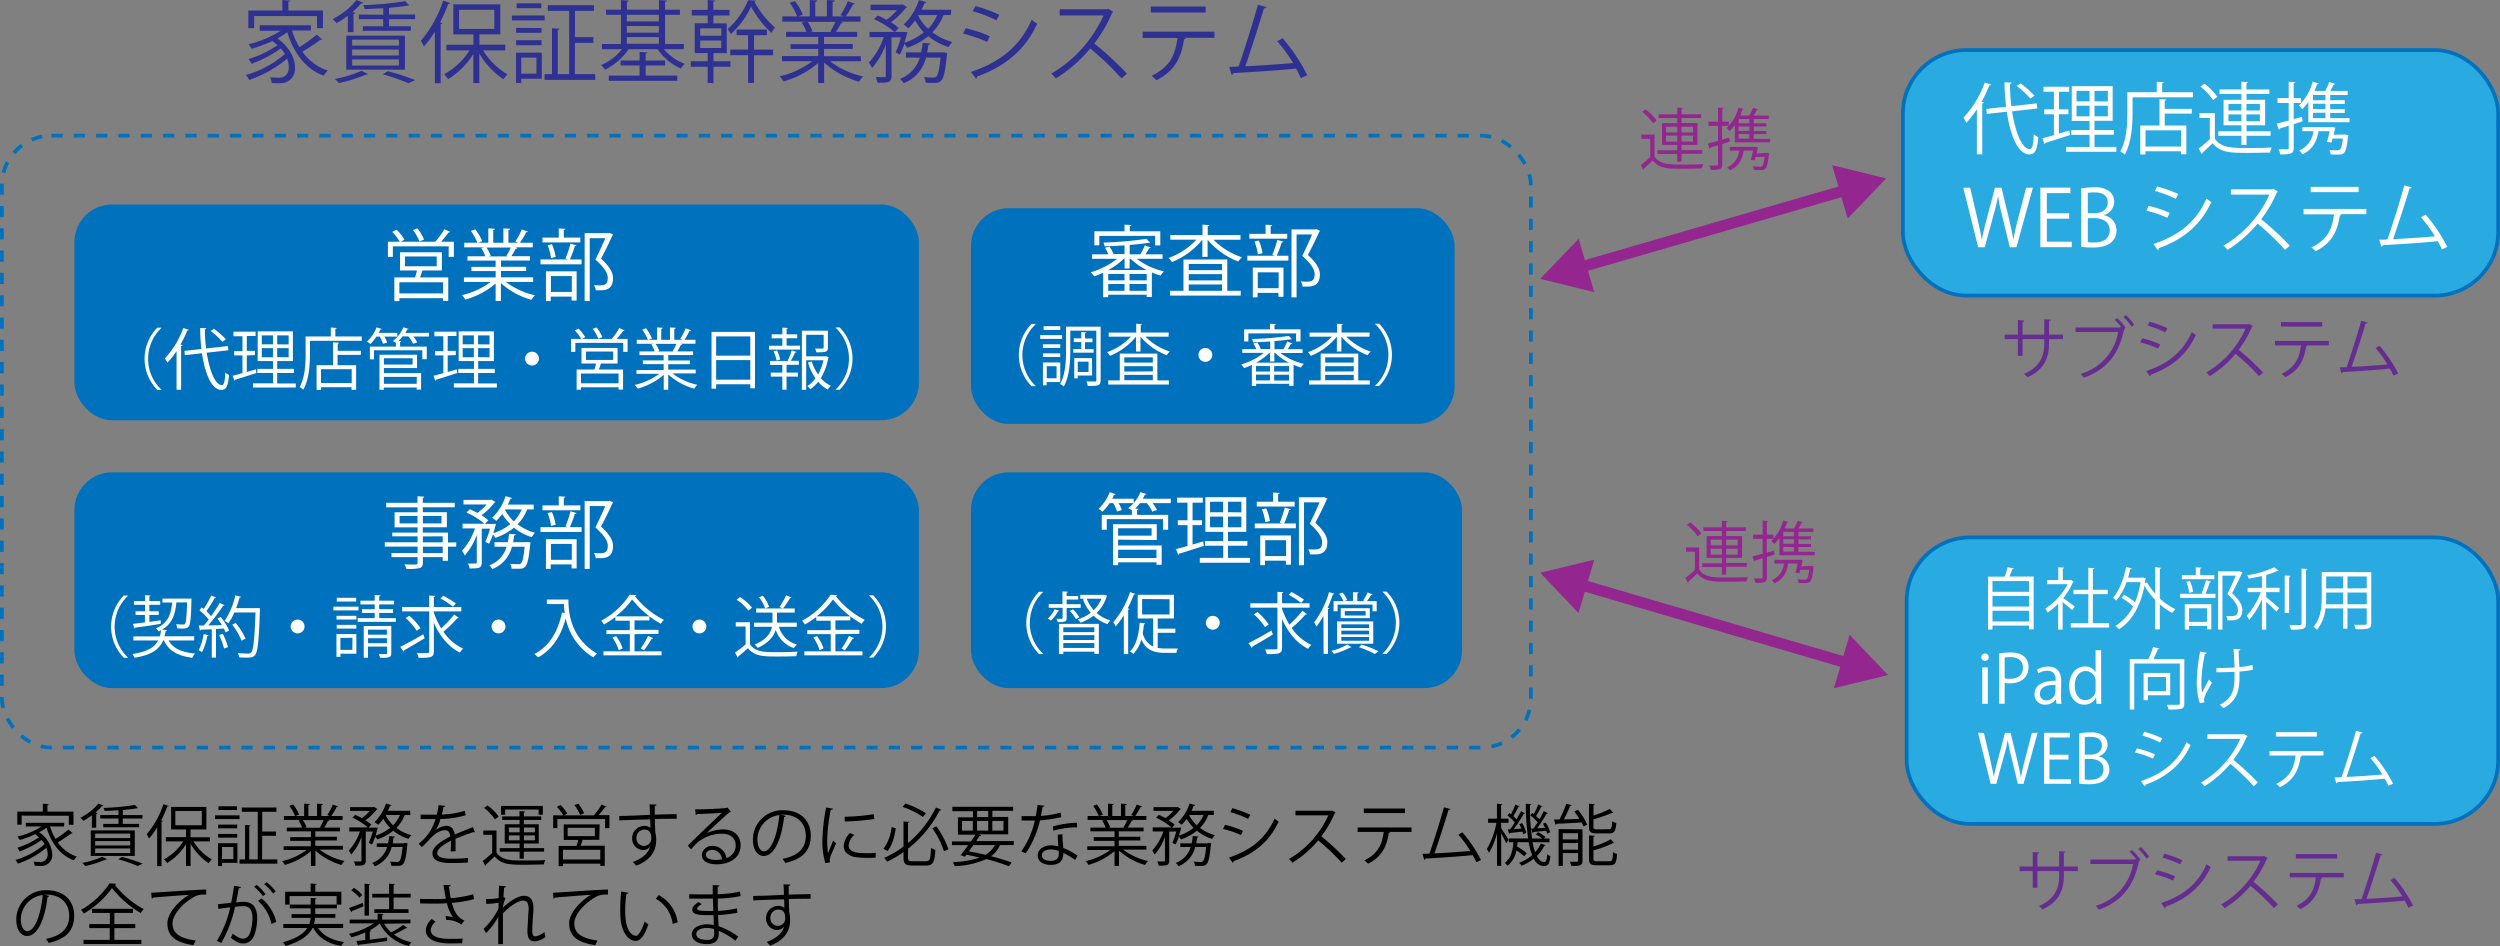 <svg xmlns="http://www.w3.org/2000/svg" viewBox="0 0 672 254.35"><rect x="0" y="0" width="672" height="254.35" fill="#808080" stroke="none"/><g id="レイヤー_2" data-name="レイヤー 2"><g id="レイヤー_1-2" data-name="レイヤー 1"><rect x="261" y="126.96" width="132" height="58" rx="10.13" style="fill:#0071bc"/><path d="M300.25,138.33a10,10,0,0,0-1-2.25h-1a13.74,13.74,0,0,1-1.91,2.31,9.08,9.08,0,0,0-1.05-.76,12.41,12.41,0,0,0,3-4.49l1.62.55a.46.46,0,0,1-.44.16c-.15.34-.34.7-.53,1.05h5.8v1.18h-4.08a10.4,10.4,0,0,1,.9,1.87Zm14.45-3.43v1.18h-4.89a9.3,9.3,0,0,1,1.19,1.85l-1.26.44a10.78,10.78,0,0,0-1.49-2.29h-1.82a13.8,13.8,0,0,1-1.33,1.49l.95.06c0,.15-.13.23-.4.28v1.32H314v4h-1.39v-2.84H297.5v2.84h-1.34v-4h8.1V138c-.29-.19-.69-.42-1-.57a10.33,10.33,0,0,0,3.29-4.3l1.64.5c0,.13-.19.19-.44.19-.17.36-.36.72-.57,1.07Zm-14.15,11v1.57h11.71v5.19h-1.4V152H300.55v.74h-1.37v-11h11.76V146Zm9-3.07h-9v2h9Zm1.31,5.78H300.55v2.22h10.31Z" transform="translate(0 -0.84)" style="fill:#fff"/><path d="M320.56,142v5.21l2.86-.84c0,.12,0,.25.16,1.21-2.43.78-5,1.62-6.63,2.1a.39.39,0,0,1-.27.32l-.57-1.56c.86-.21,1.91-.5,3.09-.84V142h-2.61v-1.32h2.61v-4.73h-2.82v-1.34h6.93v1.34h-2.75v4.73h2.54V142Zm9.53,8.8H336v1.3h-13.5v-1.3h6.3v-3.26h-4.91v-1.28h4.91v-2.46H324v-9.32h11v9.32h-4.92v2.46h5.21v1.28h-5.21Zm-4.83-15.08v2.81h3.51V135.7Zm0,6.85h3.51v-2.86h-3.51Zm8.42-4V135.7h-3.59v2.81Zm0,4v-2.86h-3.59v2.86Z" transform="translate(0 -0.84)" style="fill:#fff"/><path d="M344,141.33a28.68,28.68,0,0,0,1.34-4.05l1.62.46c0,.12-.19.19-.44.21a32.07,32.07,0,0,1-1.33,3.59h3.13v1.3H337.28v-1.3h7.39Zm4-5.63V137H337.82V135.7h4.37v-2.46l1.78.11c0,.15-.14.25-.42.29v2.06Zm-9.25,17.07v-8H347v7.85h-1.36v-1.07h-5.61v1.2Zm1.61-15.28a13.89,13.89,0,0,1,1,3.42l-1.24.29a15,15,0,0,0-.92-3.46Zm5.34,8.56h-5.61v4.26h5.61Zm10.2-11.61.92.46a.29.29,0,0,1-.19.21c-.79,1.79-1.91,4.06-3.06,6.26,2.27,2.12,3.21,3.69,3.21,5.21,0,3.29-2.29,3.29-3.65,3.29-.32,0-.65,0-1,0a3.13,3.13,0,0,0-.48-1.38c.46,0,.9.06,1.3.06,1.41,0,2.42-.06,2.42-2,0-1.36-1-2.83-3.32-4.93,1-2.08,1.93-4,2.64-5.75h-4.17v16.9h-1.37V134.5h6.45Z" transform="translate(0 -0.84)" style="fill:#fff"/><path d="M280.38,160a11.4,11.4,0,0,0,0,16.57v.08h-1.09a11.93,11.93,0,0,1,0-16.74h1.09Z" transform="translate(0 -0.84)" style="fill:#fff"/><path d="M284.76,165a.37.37,0,0,1-.36.15,8.89,8.89,0,0,1-1.94,2.52,4.17,4.17,0,0,0-.81-.56,7.74,7.74,0,0,0,1.85-2.52Zm1.95-.74V167c0,1-.47,1.06-2.38,1.06a4.11,4.11,0,0,0-.34-.88c.67,0,1.22,0,1.4,0s.24-.08.24-.24v-2.72H281.9v-1h3.69v-3.42l1.46.09c0,.13-.11.22-.34.23v.94h3.11V162h-3.11v1.24h3.78v1Zm-2.07,12.39v-8.12h10.73v8.07h-1.21V176h-8.35v.68Zm9.52-7.18h-8.35v1.28h8.35Zm-8.35,3.4h8.35v-1.3h-8.35Zm0,2.14h8.35v-1.31h-8.35Zm3.38-7.74a8.94,8.94,0,0,0-1.64-2.21l.89-.44a9.72,9.72,0,0,1,1.67,2.15Zm7.65-6.57.76.3a.43.43,0,0,1-.14.2,10.11,10.11,0,0,1-2.69,4.41,9.94,9.94,0,0,0,3.7,2,3.92,3.92,0,0,0-.76,1,10,10,0,0,1-3.76-2.27,13.16,13.16,0,0,1-3.55,1.88,5.29,5.29,0,0,0-.65-.92,10.57,10.57,0,0,0,3.44-1.75,11.63,11.63,0,0,1-2.07-3.58l.59-.18h-1.33v-1.05h6.27Zm-4.73,1.08a9.93,9.93,0,0,0,1.89,3.06,9,9,0,0,0,2.07-3.06Z" transform="translate(0 -0.84)" style="fill:#fff"/><path d="M302.08,166.23a20.91,20.91,0,0,1-2.2,3,7.48,7.48,0,0,0-.63-1.13,23.94,23.94,0,0,0,4.5-8.11l1.44.49c-.07.13-.19.18-.41.16a33.4,33.4,0,0,1-1.66,3.73l.49.13c0,.1-.13.19-.36.21v11.94h-1.17Zm9.11,4.7V175a10.75,10.75,0,0,0,2.09.16h3.35a4.1,4.1,0,0,0-.42,1.17h-3c-2.9,0-5.1-.61-6.43-3.62a8.59,8.59,0,0,1-2.16,3.92,5.27,5.27,0,0,0-.9-.7c1.65-1.51,2.37-4.36,2.63-7.72l1.49.21c0,.15-.16.22-.36.24-.07.81-.18,1.6-.31,2.36a5.23,5.23,0,0,0,2.8,3.61v-7.54h-4.16v-6.36h9.74v6.36h-4.36v2.74h4.75v1.11ZM307,161.86V166h7.38v-4.09Z" transform="translate(0 -0.84)" style="fill:#fff"/><path d="M327.86,168.23a1.86,1.86,0,1,1-1.86-1.85A1.86,1.86,0,0,1,327.86,168.23Z" transform="translate(0 -0.84)" style="fill:#fff"/><path d="M335.59,173.72c1.55-.77,4-2.12,6.18-3.4l.38,1.08c-2,1.21-4.13,2.47-5.51,3.24a.44.44,0,0,1-.16.36Zm9-9.32a20.67,20.67,0,0,0,2,4.34,30.31,30.31,0,0,0,3.5-3.73l1.22.92a.4.4,0,0,1-.4.09,32,32,0,0,1-3.72,3.62,13,13,0,0,0,5.31,4.55,4.27,4.27,0,0,0-.88,1.05c-3.08-1.5-5.46-4.47-7-8v7.68c0,1.66-.8,1.75-4.11,1.75a5,5,0,0,0-.45-1.28c.54,0,1.06,0,1.53,0,1.78,0,1.78,0,1.78-.49V164.18h-7.27V163h7.27v-3.08l1.59.11c0,.13-.11.22-.34.25V163H352v1.19h-7.4Zm-6.56.95a16.39,16.39,0,0,1,3,3.35l-1,.7a16.75,16.75,0,0,0-3-3.44Zm9.11-5.38a25.65,25.65,0,0,1,3.39,2.07l-.78.88a21.48,21.48,0,0,0-3.34-2.2Z" transform="translate(0 -0.84)" style="fill:#fff"/><path d="M355.74,166.4a22.44,22.44,0,0,1-1.89,2.88,10.76,10.76,0,0,0-.6-1.17,24.7,24.7,0,0,0,4-8.12l1.43.45c-.06.12-.18.19-.42.19a32.17,32.17,0,0,1-1.39,3.57l.42.13c0,.12-.13.19-.34.23v12.06h-1.17Zm7.52,8.37c-.07.11-.14.11-.32.11a20.39,20.39,0,0,1-4.38,1.72,3.54,3.54,0,0,0-.7-.81,15.51,15.51,0,0,0,4.3-1.72Zm-4.79-12.35h2.61a7.55,7.55,0,0,0-1.13-1.95l.92-.36a8,8,0,0,1,1.26,2l-.67.27h2.22V160l1.53.09c0,.13-.11.22-.36.26v2.07h2l-.42-.18a15.82,15.82,0,0,0,1.19-2.16l1.33.54a.39.39,0,0,1-.38.12,16.49,16.49,0,0,1-1.13,1.68h2.61v2.72h-1.12v-1.79h-9.39v1.79h-1.07Zm.92,11.45v-6h9.74v6Zm1-9.54h7.81V167h-7.81Zm.16,4.33v1H368v-1Zm0,1.7v1H368v-1Zm0,1.71v1H368v-1Zm6.53-5.78V165.1h-5.6v1.19Zm2.51,10.35a28,28,0,0,0-4.29-1.82l.7-.72a30.28,30.28,0,0,1,4.51,1.78Z" transform="translate(0 -0.84)" style="fill:#fff"/><path d="M371.63,176.52a11.4,11.4,0,0,0,0-16.57v-.09h1.08a11.9,11.9,0,0,1,0,16.74h-1.08Z" transform="translate(0 -0.84)" style="fill:#fff"/><rect x="261" y="55.96" width="130" height="58" rx="10.13" style="fill:#0071bc"/><path d="M312.49,70.4h-6.93a18.92,18.92,0,0,0,7.31,3.38,5.76,5.76,0,0,0-.89,1.13,18.74,18.74,0,0,1-2.37-.84v6.6h-1.38v-.61H297.88v.67h-1.35V74.14a25,25,0,0,1-2.43,1,5.73,5.73,0,0,0-.91-1.11,21.33,21.33,0,0,0,7.12-3.63h-6.78V69.2h4.39a8.06,8.06,0,0,0-.91-1.74,8.23,8.23,0,0,1,1.22-.32,7.35,7.35,0,0,1,1.07,2l-.14,0h3.12V66.79c-1.78.12-3.65.21-5.37.25a4.24,4.24,0,0,0-.32-1,98.49,98.49,0,0,0,11.55-1l1,1a.24.24,0,0,1-.19.07l-.19,0c-1.34.21-3.15.42-5.1.56V69.2h2.87a18,18,0,0,0,1.2-2.41l1.6.59c-.07.14-.21.18-.44.18-.26.47-.63,1.1-1,1.64h4.62Zm-17-6.15v2.54h-1.32V63h8.1V61.22l1.83.11c0,.17-.15.25-.42.29V63h8.21v3.8h-1.39V64.25Zm6.78,11.94v-1.7h-4.38v1.7Zm-4.38,1V79h4.38V77.18Zm4.17-6.78a19.15,19.15,0,0,1-4.13,3h10.29a16.06,16.06,0,0,1-4.27-3h-.31V73h-1.35V70.4Zm6.18,5.79v-1.7h-4.62v1.7ZM303.61,79h4.62V77.18h-4.62Z" transform="translate(0 -0.84)" style="fill:#fff"/><path d="M333.45,65.28H326.2A19.11,19.11,0,0,0,333.85,70a4.56,4.56,0,0,0-1,1.15,20.49,20.49,0,0,1-8.25-5.87v4.61h-1.41V65.28a20.39,20.39,0,0,1-8.17,6,6.34,6.34,0,0,0-.9-1.11,18.88,18.88,0,0,0,7.46-4.91h-7V64h8.65V61.22l1.81.13c0,.15-.13.25-.4.29V64h8.8Zm-3.55,5.31V79h3.61v1.3h-19V79h3.61v-8.4Zm-1.43,1.22h-8.94v1.65h8.94Zm0,4.4V74.53h-8.94v1.68Zm-8.94,1.1V79h8.94V77.31Z" transform="translate(0 -0.84)" style="fill:#fff"/><path d="M342,69.33a28.68,28.68,0,0,0,1.34-4l1.62.46c0,.12-.19.19-.44.21a32.07,32.07,0,0,1-1.33,3.59h3.13v1.3H335.28v-1.3h7.39Zm4-5.63V65H335.82V63.7h4.37V61.24l1.78.11c0,.15-.14.25-.42.29V63.7Zm-9.25,17.07v-8H345v7.85h-1.36V79.57h-5.61v1.2Zm1.61-15.28a13.89,13.89,0,0,1,1,3.42l-1.24.29a15,15,0,0,0-.92-3.46Zm5.34,8.56h-5.61v4.26h5.61Zm10.2-11.61.92.46a.29.29,0,0,1-.19.21c-.79,1.79-1.91,4.06-3.06,6.26,2.27,2.12,3.21,3.69,3.21,5.21,0,3.29-2.29,3.29-3.65,3.29-.32,0-.65,0-1,0a3.13,3.13,0,0,0-.48-1.38c.46,0,.9.06,1.3.06,1.41,0,2.42-.06,2.42-2,0-1.36-1-2.83-3.32-4.93,1-2.08,1.93-4,2.64-5.75h-4.17v16.9h-1.37V62.5h6.45Z" transform="translate(0 -0.84)" style="fill:#fff"/><path d="M278.38,88a11.4,11.4,0,0,0,0,16.57v.08h-1.09a11.93,11.93,0,0,1,0-16.74h1.09Z" transform="translate(0 -0.84)" style="fill:#fff"/><path d="M285.48,90.92v1h-5.87v-1ZM285,103.54h-3.66v.87h-1V98.27H285Zm0-10.17v1h-4.66v-1Zm-4.66,3.44v-1H285v1ZM285,88.53v1h-4.48v-1Zm-1,10.75h-2.63v3.24H284Zm11.85-10.63V103c0,1.59-.76,1.59-3.46,1.59a4.75,4.75,0,0,0-.36-1.21c.52,0,1,0,1.42,0h.88c.29,0,.36-.09.36-.4V89.73h-7v5.42c0,2.85-.19,6.86-1.74,9.58a4.07,4.07,0,0,0-1-.68c1.46-2.58,1.59-6.2,1.59-8.9v-6.5Zm-7.37,6h2.16V92.78h-2v-1h2V90.11l1.34.09c0,.13-.11.2-.33.24v1.38h2v1h-2v1.87h2.31v.95h-5.48Zm5.08,7.13H289.7v.75h-.94V97.1h4.77Zm-.95-3.73H289.7v2.79h2.88Z" transform="translate(0 -0.84)" style="fill:#fff"/><path d="M314.1,91.34h-6.21a16.52,16.52,0,0,0,6.56,4,3.7,3.7,0,0,0-.81,1,17.64,17.64,0,0,1-7.08-5v4h-1.21v-4a17.56,17.56,0,0,1-7,5.16,5.43,5.43,0,0,0-.77-1A16.19,16.19,0,0,0,304,91.34h-6v-1.1h7.41V87.86l1.55.11c0,.12-.11.21-.34.25v2h7.54Zm-3,4.55v7.2h3.1v1.12H297.88v-1.12H301v-7.2Zm-1.22,1h-7.67v1.42h7.67Zm0,3.78V99.28h-7.67v1.44Zm-7.67.93v1.44h7.67v-1.44Z" transform="translate(0 -0.84)" style="fill:#fff"/><path d="M325.86,96.23A1.86,1.86,0,1,1,324,94.38,1.86,1.86,0,0,1,325.86,96.23Z" transform="translate(0 -0.84)" style="fill:#fff"/><path d="M350.14,95.73H344.2a16.3,16.3,0,0,0,6.27,2.9,4.53,4.53,0,0,0-.76,1,16.08,16.08,0,0,1-2-.72v5.65h-1.18V104h-8.88v.58h-1.15V98.93a20.75,20.75,0,0,1-2.09.87,4.82,4.82,0,0,0-.78-1,18.21,18.21,0,0,0,6.11-3.11h-5.82v-1h3.77a7.09,7.09,0,0,0-.78-1.49,5.28,5.28,0,0,1,1.05-.27,6.16,6.16,0,0,1,.91,1.73l-.12,0h2.68V92.63c-1.53.11-3.13.18-4.61.22a3.45,3.45,0,0,0-.27-.88,87,87,0,0,0,9.9-.83l.83.9a.23.23,0,0,1-.16,0l-.16,0c-1.15.18-2.7.36-4.38.48V94.7H345a15.94,15.94,0,0,0,1-2.07l1.36.51c0,.12-.18.16-.37.16-.22.39-.54.93-.85,1.4h4Zm-14.58-5.28v2.18h-1.14V89.37h6.95V87.86l1.57.09c0,.14-.13.22-.36.25v1.17h7v3.26h-1.19V90.45Zm5.81,10.25V99.24h-3.76v1.46Zm-3.76.84v1.55h3.76v-1.55Zm3.58-5.81a16.52,16.52,0,0,1-3.54,2.59h8.82a13.7,13.7,0,0,1-3.66-2.59h-.27V98h-1.15V95.73Zm5.3,5V99.24h-4v1.46Zm-4,2.39h4v-1.55h-4Z" transform="translate(0 -0.84)" style="fill:#fff"/><path d="M368.1,91.34h-6.21a16.52,16.52,0,0,0,6.56,4,3.7,3.7,0,0,0-.81,1,17.64,17.64,0,0,1-7.08-5v4h-1.21v-4a17.56,17.56,0,0,1-7,5.16,5.43,5.43,0,0,0-.77-1A16.19,16.19,0,0,0,358,91.34h-6v-1.1h7.41V87.86l1.55.11c0,.12-.11.21-.34.25v2h7.54Zm-3,4.55v7.2h3.1v1.12H351.88v-1.12H355v-7.2Zm-1.22,1h-7.67v1.42h7.67Zm0,3.78V99.28h-7.67v1.44Zm-7.67.93v1.44h7.67v-1.44Z" transform="translate(0 -0.84)" style="fill:#fff"/><path d="M369.63,104.52a11.4,11.4,0,0,0,0-16.57v-.09h1.08a11.9,11.9,0,0,1,0,16.74h-1.08Z" transform="translate(0 -0.84)" style="fill:#fff"/><rect x="20" y="126.96" width="227" height="58" rx="10.13" style="fill:#0071bc"/><path d="M122.64,146.63v1.16h-2.23v3.8H119v-1h-5.33v1.43c0,.94-.27,1.32-.9,1.53a14.47,14.47,0,0,1-3.55.21,5.47,5.47,0,0,0-.51-1.22c.78,0,1.56.05,2.12.05,1.29,0,1.41,0,1.41-.55v-1.45h-7v-1.11h7v-1.72h-8.8v-1.16h8.8V145h-6.8V144h6.8v-1.41h-6.17v-4.05h6.17v-1.33H103.8V136h8.42v-1.77l1.83.11c0,.17-.13.27-.4.29V136h8.59v1.19h-8.59v1.33h6.47v4.05h-6.47V144h6.76v2.66Zm-15.23-5.1h4.81v-2h-4.81Zm11.26-2h-5v2h5Zm-5,5.5v1.59H119V145Zm5.33,4.47v-1.72h-5.33v1.72Z" transform="translate(0 -0.84)" style="fill:#fff"/><path d="M143.47,137.77H141.7a11.29,11.29,0,0,1-2.58,4,13.59,13.59,0,0,0,4.7,2.27,5.72,5.72,0,0,0-.88,1.2,14.13,14.13,0,0,1-4.78-2.56,15.78,15.78,0,0,1-5,2.73,10,10,0,0,0-.65-.93,16,16,0,0,1-1.05,2.52l-1-.5a24.21,24.21,0,0,0,1.24-3.55H129.5v9.07c0,1.53-.69,1.62-3.27,1.62a4.9,4.9,0,0,0-.46-1.33c.54,0,1.07,0,1.47,0,.84,0,.92,0,.92-.34v-7.35a17.27,17.27,0,0,1-3.23,5.54,7.31,7.31,0,0,0-.76-1.28,16.72,16.72,0,0,0,3.51-6h-3.34v-1.26h5.88a20,20,0,0,0-4.83-3l.88-.91c.67.3,1.39.65,2.08,1a14.25,14.25,0,0,0,2.44-2.27h-6.2v-1.24h7.29l.25-.06,1.05.65a.46.46,0,0,1-.29.19,17.12,17.12,0,0,1-3.47,3.36,13.64,13.64,0,0,1,1.83,1.34l-.86,1h2.14l.75,0c0,.27-.52,2-.67,2.48a14.21,14.21,0,0,0,4.56-2.42A13.65,13.65,0,0,1,135,139a14.79,14.79,0,0,1-1.6,1.85,9.5,9.5,0,0,0-1.11-.84,13.87,13.87,0,0,0,3.61-5.82l1.72.51c0,.14-.21.23-.44.21a13.4,13.4,0,0,1-.69,1.57h6.95Zm-1.68,8.74.82.16a.88.88,0,0,1-.09.42c-.38,3.93-.75,5.48-1.34,6.07s-.93.55-2.16.55c-.44,0-1,0-1.49,0a3.53,3.53,0,0,0-.4-1.33c.94.09,1.82.11,2.16.11a.94.94,0,0,0,.73-.21c.4-.4.72-1.6,1-4.47h-3.42a8.69,8.69,0,0,1-5.25,6,4.13,4.13,0,0,0-.84-1,7.53,7.53,0,0,0,4.66-5h-3.25v-1.22h3.57a21.43,21.43,0,0,0,.35-2.27l1.81.17c0,.17-.19.25-.44.29-.09.61-.17,1.2-.3,1.81h3.55Zm-5.94-8.74-.09.15a11.53,11.53,0,0,0,2.35,3.06,9.92,9.92,0,0,0,2.12-3.21Z" transform="translate(0 -0.84)" style="fill:#fff"/><path d="M152,142.33a28.68,28.68,0,0,0,1.34-4.05l1.62.46c0,.12-.19.19-.44.21a32.07,32.07,0,0,1-1.33,3.59h3.13v1.3H145.28v-1.3h7.39Zm4-5.63V138H145.82V136.7h4.37v-2.46l1.78.11c0,.15-.14.25-.42.29v2.06Zm-9.25,17.07v-8H155v7.85h-1.36v-1.07h-5.61v1.2Zm1.61-15.28a13.89,13.89,0,0,1,1,3.42l-1.24.29a15,15,0,0,0-.92-3.46Zm5.34,8.56h-5.61v4.26h5.61Zm10.2-11.61.92.46a.29.29,0,0,1-.19.21c-.79,1.79-1.91,4.06-3.06,6.26,2.27,2.12,3.21,3.69,3.21,5.21,0,3.29-2.29,3.29-3.65,3.29-.32,0-.65,0-1,0a3.13,3.13,0,0,0-.48-1.38c.46,0,.9.06,1.3.06,1.41,0,2.42-.06,2.42-2,0-1.36-1-2.83-3.32-4.93,1-2.08,1.93-4,2.64-5.75h-4.17v16.9h-1.37V135.5h6.45Z" transform="translate(0 -0.84)" style="fill:#fff"/><path d="M34.38,161a11.4,11.4,0,0,0,0,16.57v.08H33.29a11.93,11.93,0,0,1,0-16.74h1.09Z" transform="translate(0 -0.84)" style="fill:#fff"/><path d="M52.18,173H45.32c1.17,2.14,3.54,3.19,7.13,3.51a3.9,3.9,0,0,0-.76,1.15c-3.91-.52-6.34-1.87-7.62-4.66h-.21c-1,2.27-2.9,3.87-7.69,4.64a4,4,0,0,0-.59-1c4.1-.62,6-1.84,6.93-3.64H35.85V171.9h7.09a11.24,11.24,0,0,0,.38-1.66,5,5,0,0,1-.7.34,2.59,2.59,0,0,0-.71-.84c3.28-1.34,4.07-3.87,4.38-6.94H43.66v-1.06h7.18l.65,0c-.12.9,0,6.61-.77,7.51-.45.54-.94.54-1.66.54-.41,0-.92,0-1.42-.06a3.73,3.73,0,0,0-.32-1.1c.79.08,1.54.08,1.83.08a.64.64,0,0,0,.58-.2c.29-.36.43-1.78.56-5.75H47.42c-.32,3-1,5.69-3.89,7.33l1.37.13c0,.13-.14.23-.36.25-.09.49-.2.94-.32,1.39h8Zm-9-4.47c-2.52.42-5.17.81-6.81,1a.32.32,0,0,1-.25.25l-.4-1.24,3.23-.4v-2H36.44v-1H39v-1.73H36v-1h3v-1.6l1.49.11c0,.11-.11.2-.34.23v1.26h2.92v1H40.15v1.73h2.52v1H40.15V168c1-.15,2-.27,3.06-.42Z" transform="translate(0 -0.84)" style="fill:#fff"/><path d="M56.08,171.61c0,.11-.14.18-.36.18a15,15,0,0,1-1.41,4.32,9.6,9.6,0,0,0-.91-.47,14.77,14.77,0,0,0,1.33-4.37Zm2-10.17a.4.4,0,0,1-.38.14,33.22,33.22,0,0,1-2.22,3.53,15.14,15.14,0,0,1,1.27,1.35,42.31,42.31,0,0,0,2.32-3.55l1.29.61c0,.11-.19.15-.39.15a45.74,45.74,0,0,1-4,5.26c1.15,0,2.4,0,3.66-.08a16.69,16.69,0,0,0-1.19-1.71l.88-.46a15.92,15.92,0,0,1,2.27,3.63l-.94.54c-.12-.3-.29-.66-.5-1.06l-2.09.11v7.7H56.93V170l-2.92.11a.29.29,0,0,1-.27.23l-.33-1.35h1.35c.44-.48.89-1,1.34-1.62a16.77,16.77,0,0,0-2.49-2.5l.6-.77.55.43a25.79,25.79,0,0,0,2-3.6Zm2.14,13.73a17.47,17.47,0,0,0-1.33-3.61l1-.35a18.47,18.47,0,0,1,1.4,3.59Zm9-10.89.65.07a3,3,0,0,1,0,.4c-.29,8.44-.58,11.27-1.3,12.15-.48.6-1,.7-2.21.7-.61,0-1.35,0-2.07-.07a2.6,2.6,0,0,0-.4-1.15c1.25.11,2.38.13,2.83.13a.92.92,0,0,0,.79-.29c.6-.63.9-3.42,1.17-10.75H63a15.6,15.6,0,0,1-1.62,2.9,9.42,9.42,0,0,0-1-.65,20,20,0,0,0,2.88-6.86l1.51.4c0,.16-.2.21-.39.19a29.53,29.53,0,0,1-.92,2.85H69Zm-5.89,4A18,18,0,0,1,66,172.49l-1.06.58a18.9,18.9,0,0,0-2.52-4.31Z" transform="translate(0 -0.84)" style="fill:#fff"/><path d="M81.86,169.23A1.86,1.86,0,1,1,80,167.38,1.86,1.86,0,0,1,81.86,169.23Z" transform="translate(0 -0.84)" style="fill:#fff"/><path d="M96.36,163.92v1H89.61v-1Zm-.57,7.35v5.29H91.5v.85H90.44v-6.14Zm0-4.9v1H90.46v-1Zm-5.29,3.44v-1h5.29v1Zm5.24-8.28v1H90.53v-1Zm-1,10.76H91.5v3.24h3.21Zm7.22-5.29h4.45v1H96.15v-1h4.57v-1.4H97.3v-1h3.42v-1.3H96.89v-1h3.83v-1.51l1.57.09c0,.13-.13.22-.36.25v1.17h4v1h-4v1.3h3.71v1h-3.71Zm3.22,2.09v7.29c0,1.28-.7,1.28-3,1.28a4.68,4.68,0,0,0-.36-1c.52,0,1,0,1.37,0,.75,0,.86,0,.86-.31v-1.71H98.92v3H97.77v-8.53Zm-1.17,1H98.92v1.35H104Zm-5.06,3.65H104v-1.36H98.92Z" transform="translate(0 -0.84)" style="fill:#fff"/><path d="M107.59,174.72c1.55-.77,4-2.12,6.18-3.4l.38,1.08c-2,1.21-4.13,2.47-5.51,3.24a.44.44,0,0,1-.16.36Zm9-9.32a20.67,20.67,0,0,0,2,4.34,30.31,30.31,0,0,0,3.5-3.73l1.22.92a.4.4,0,0,1-.4.09,32,32,0,0,1-3.72,3.62,13,13,0,0,0,5.31,4.55,4.27,4.27,0,0,0-.88,1.05c-3.08-1.5-5.46-4.47-7-8v7.68c0,1.66-.8,1.75-4.11,1.75a5,5,0,0,0-.45-1.28c.54,0,1.06,0,1.53,0,1.78,0,1.78,0,1.78-.49V165.18h-7.27V164h7.27v-3.08l1.59.11c0,.13-.11.22-.34.25V164H124v1.19h-7.4Zm-6.56.95a16.39,16.39,0,0,1,3,3.35l-1,.7a16.75,16.75,0,0,0-3-3.44Zm9.11-5.38a25.65,25.65,0,0,1,3.39,2.07l-.78.88a21.48,21.48,0,0,0-3.34-2.2Z" transform="translate(0 -0.84)" style="fill:#fff"/><path d="M135.86,169.23a1.86,1.86,0,1,1-1.86-1.85A1.86,1.86,0,0,1,135.86,169.23Z" transform="translate(0 -0.84)" style="fill:#fff"/><path d="M151.57,162h1.22c0,3.23.42,10.21,7.69,14.53a7.33,7.33,0,0,0-1,1,16,16,0,0,1-7.42-10.48c-1.29,4.81-3.63,8.41-7.42,10.5a8.87,8.87,0,0,0-1-.92c4-2.07,6.3-5.9,7.43-11.14l.74.18a17.89,17.89,0,0,1-.23-2.45H147V162h4.55Z" transform="translate(0 -0.84)" style="fill:#fff"/><path d="M170.56,171.3v4.61h7.27V177H162.21v-1.08h7.09V171.3H163v-1.08h6.28V167.7h-3.87v-1a27.67,27.67,0,0,1-3.06,2,8.19,8.19,0,0,0-.76-1,21,21,0,0,0,7.67-7l1.77.11a.44.44,0,0,1-.36.27,22.87,22.87,0,0,0,7.78,6.37,7,7,0,0,0-.82,1.06,25.53,25.53,0,0,1-7.72-6.55,20.5,20.5,0,0,1-4.41,4.55h9.06v1.1h-4v2.52H177v1.08Zm-4.25,4.31a12.38,12.38,0,0,0-1.69-3.41l1-.37a11.47,11.47,0,0,1,1.76,3.33Zm9.26-3.24a.4.4,0,0,1-.4.14,26.46,26.46,0,0,1-2.07,3.13l-.9-.45a21.21,21.21,0,0,0,2-3.42Z" transform="translate(0 -0.84)" style="fill:#fff"/><path d="M189.86,169.23a1.86,1.86,0,1,1-1.86-1.85A1.86,1.86,0,0,1,189.86,169.23Z" transform="translate(0 -0.84)" style="fill:#fff"/><path d="M201.59,168.08V174c1.41,2.14,4,2.14,7.22,2.14,1.95,0,4.23-.05,5.64-.14a4.27,4.27,0,0,0-.4,1.22c-1.24.06-3.22.09-5,.09-3.71,0-6.18,0-8-2.23-.88.79-1.84,1.6-2.61,2.21a.24.24,0,0,1-.16.29l-.7-1.33a33.26,33.26,0,0,0,2.84-2.2v-4.79h-2.65v-1.15Zm-2.68-6.75a13,13,0,0,1,3.22,2.84l-.95.81a13.15,13.15,0,0,0-3.17-2.93Zm15.27,8h-4.79a6.77,6.77,0,0,0,4.82,4.74,3.66,3.66,0,0,0-.77,1,7.69,7.69,0,0,1-4.92-4.94c-.52,1.7-1.81,3.48-4.86,4.86a4.26,4.26,0,0,0-.81-.9c3.26-1.35,4.32-3.15,4.67-4.77h-4.83v-1.11h4.95c0-.22,0-.44,0-.63v-2.07h-4.38v-1.12h7.17l-.92-.41a19.68,19.68,0,0,0,1.8-3.1l1.44.54c-.05.12-.18.16-.39.18a23.52,23.52,0,0,1-1.88,2.79h3.14v1.12h-4.77v2.07c0,.19,0,.41,0,.63h5.33Zm-8.5-4.93a10.46,10.46,0,0,0-1.64-3l1-.43a9.94,9.94,0,0,1,1.69,3Z" transform="translate(0 -0.84)" style="fill:#fff"/><path d="M224.56,171.3v4.61h7.27V177H216.21v-1.08h7.09V171.3H217v-1.08h6.28V167.7h-3.87v-1a27.67,27.67,0,0,1-3.06,2,8.19,8.19,0,0,0-.76-1,21,21,0,0,0,7.67-7l1.77.11a.44.44,0,0,1-.36.27,22.87,22.87,0,0,0,7.78,6.37,7,7,0,0,0-.82,1.06,25.53,25.53,0,0,1-7.72-6.55,20.5,20.5,0,0,1-4.41,4.55h9.06v1.1h-4v2.52H231v1.08Zm-4.25,4.31a12.38,12.38,0,0,0-1.69-3.41l1-.37a11.47,11.47,0,0,1,1.76,3.33Zm9.26-3.24a.4.4,0,0,1-.4.14,26.46,26.46,0,0,1-2.07,3.13l-.9-.45a21.21,21.21,0,0,0,2-3.42Z" transform="translate(0 -0.84)" style="fill:#fff"/><path d="M233.63,177.52a11.4,11.4,0,0,0,0-16.57v-.09h1.08a11.9,11.9,0,0,1,0,16.74h-1.08Z" transform="translate(0 -0.84)" style="fill:#fff"/><rect x="20" y="54.96" width="227" height="58" rx="10.13" style="fill:#0071bc"/><path d="M121,63.15c0,.12-.21.16-.42.16a32.16,32.16,0,0,1-2,2.5H122v4.08H120.6V67.05h-15v2.84h-1.33V65.81h3.17a14,14,0,0,0-2-2.64l1.17-.59a12.64,12.64,0,0,1,2.12,2.69l-1,.54H117l0,0a20.68,20.68,0,0,0,2.44-3.36Zm-2.23,10.39h-5.23c-.16.55-.39,1.24-.63,1.87h7.58v6.3h-1.4V81H107.35v.78H106V75.41h5.58c.17-.57.36-1.26.5-1.87h-4.55V68.65h11.25Zm.32,6.17v-3H107.35v3Zm-10.23-9.93v2.63h8.53V69.78Zm3.34-7.56a14,14,0,0,1,1.81,3l-1.24.52A14.24,14.24,0,0,0,111,62.66Z" transform="translate(0 -0.84)" style="fill:#fff"/><path d="M143.32,76.63H136a19.85,19.85,0,0,0,7.79,3.57,6.26,6.26,0,0,0-.94,1.23,20.31,20.31,0,0,1-8.21-4.49v4.81h-1.41v-4.7a21.4,21.4,0,0,1-8.14,4.32,5.53,5.53,0,0,0-.93-1.2,20.54,20.54,0,0,0,7.71-3.54h-7.16V75.41h8.52v-1.7h-6.51V72.57h6.51V70.89h-7.58V69.72h4.79a10.64,10.64,0,0,0-1.09-2.23l.82-.16h-5.38V66.09h3.53a15.31,15.31,0,0,0-1.76-3.19l1.19-.42a12.94,12.94,0,0,1,1.87,3.19l-1.11.42h2.75V62.22l1.78.11c0,.21-.18.31-.46.36v3.4h2.73V62.22l1.83.11c0,.21-.21.31-.48.36v3.4h2.64l-.78-.3a19.76,19.76,0,0,0,1.73-3.27l1.65.56c0,.13-.21.19-.44.19a30.6,30.6,0,0,1-1.7,2.82h3.45v1.24h-4.75l.61.18c-.06.15-.23.21-.44.19a22.23,22.23,0,0,1-1.18,2h5v1.17h-7.79v1.68h6.76v1.14h-6.76v1.7h8.65Zm-7.2-7a18.41,18.41,0,0,0,1.17-2.26h-6.53a9.61,9.61,0,0,1,1.16,2.24l-.65.15h5.18Z" transform="translate(0 -0.84)" style="fill:#fff"/><path d="M152,70.33a28.68,28.68,0,0,0,1.34-4l1.62.46c0,.12-.19.19-.44.21a32.07,32.07,0,0,1-1.33,3.59h3.13v1.3H145.28v-1.3h7.39Zm4-5.63V66H145.82V64.7h4.37V62.24l1.78.11c0,.15-.14.25-.42.29V64.7Zm-9.25,17.07v-8H155v7.85h-1.36V80.57h-5.61v1.2Zm1.61-15.28a13.89,13.89,0,0,1,1,3.42l-1.24.29a15,15,0,0,0-.92-3.46Zm5.34,8.56h-5.61v4.26h5.61Zm10.2-11.61.92.46a.29.29,0,0,1-.19.21c-.79,1.79-1.91,4.06-3.06,6.26,2.27,2.12,3.21,3.69,3.21,5.21,0,3.29-2.29,3.29-3.65,3.29-.32,0-.65,0-1,0a3.13,3.13,0,0,0-.48-1.38c.46,0,.9.06,1.3.06,1.41,0,2.42-.06,2.42-2,0-1.36-1-2.83-3.32-4.93,1-2.08,1.93-4,2.64-5.75h-4.17v16.9h-1.37V63.5h6.45Z" transform="translate(0 -0.84)" style="fill:#fff"/><path d="M43.38,89a11.4,11.4,0,0,0,0,16.57v.08H42.29a11.93,11.93,0,0,1,0-16.74h1.09Z" transform="translate(0 -0.84)" style="fill:#fff"/><path d="M47.46,95.22A23,23,0,0,1,45,98.33a8.54,8.54,0,0,0-.69-1.15A24,24,0,0,0,49.28,89l1.47.51a.33.33,0,0,1-.41.16,33.12,33.12,0,0,1-1.82,3.8l.52.14c0,.13-.12.22-.36.24V105.6H47.46ZM61.38,95l-5.82.65c.76,4.82,2.29,8.69,4.07,8.71.58,0,.83-1,.93-3.4a3.35,3.35,0,0,0,1,.67c-.27,3.08-.74,4-2.07,4-2.65,0-4.39-4.41-5.21-9.83l-4.59.51-.12-1.15,4.57-.51A49.74,49.74,0,0,1,53.81,89l1.64.07c0,.16-.12.25-.38.29a40,40,0,0,0,.33,5.15l5.85-.65Zm-3.86-5.78a21.34,21.34,0,0,1,3.19,2.83l-.94.66a21.24,21.24,0,0,0-3.15-2.91Z" transform="translate(0 -0.84)" style="fill:#fff"/><path d="M66.34,96.37v4.46l2.45-.72c0,.11,0,.22.14,1-2.09.66-4.3,1.38-5.69,1.8a.34.34,0,0,1-.23.27l-.49-1.33c.74-.18,1.64-.44,2.65-.72V96.37H62.94V95.23h2.23v-4H62.76V90H68.7v1.15H66.34v4h2.18v1.14Zm8.17,7.54h5V105H68v-1.12h5.4v-2.79H69.17V100h4.21v-2.1H69.27v-8h9.46v8H74.51V100H79v1.1H74.51ZM70.37,91V93.4h3V91Zm0,5.87h3V94.41h-3Zm7.22-3.45V91H74.51V93.4Zm0,3.45V94.41H74.51v2.44Z" transform="translate(0 -0.84)" style="fill:#fff"/><path d="M90.14,91.29h7.09v1.15H83.31V96c0,2.78-.23,6.83-1.78,9.58a5.74,5.74,0,0,0-1-.7c1.47-2.61,1.62-6.26,1.62-8.88V91.29h6.78V88.88L90.5,89c0,.12-.11.21-.36.25Zm1,1.68c0,.12-.11.21-.36.25v1.91H97v1.09H90.73V99h5v6.61H94.49v-.69H86.28v.74H85.1V99h4.42V92.86Zm3.4,10.83v-3.72H86.28v3.72Z" transform="translate(0 -0.84)" style="fill:#fff"/><path d="M102.93,93.24a8.47,8.47,0,0,0-.88-1.93h-.86a11.91,11.91,0,0,1-1.64,2,6.67,6.67,0,0,0-.9-.65,10.53,10.53,0,0,0,2.59-3.85l1.39.47a.38.38,0,0,1-.38.14c-.13.29-.29.59-.45.9h5v1h-3.49a9.88,9.88,0,0,1,.77,1.6Zm12.39-2.94v1h-4.19a8.14,8.14,0,0,1,1,1.58l-1.08.38a9,9,0,0,0-1.28-2h-1.56a10.93,10.93,0,0,1-1.14,1.28l.81,0c0,.13-.11.2-.34.24V94h7.17v3.4h-1.19V95h-13v2.43H99.42V94h7V93c-.25-.17-.59-.36-.83-.49a8.88,8.88,0,0,0,2.83-3.69l1.41.43c0,.11-.17.16-.38.16-.15.31-.31.61-.49.92Zm-12.13,9.47v1.35h10v4.45H112V105h-8.84v.62H102V96.19H112.1v3.58Zm7.72-2.63h-7.72v1.68h7.72Zm1.12,5h-8.84V104H112Z" transform="translate(0 -0.84)" style="fill:#fff"/><path d="M120.34,96.37v4.46l2.45-.72c0,.11,0,.22.14,1-2.09.66-4.3,1.38-5.69,1.8a.34.34,0,0,1-.23.27l-.49-1.33c.74-.18,1.64-.44,2.65-.72V96.37h-2.23V95.23h2.23v-4h-2.41V90h5.94v1.15h-2.36v4h2.18v1.14Zm8.17,7.54h5.05V105H122v-1.12h5.4v-2.79h-4.21V100h4.21v-2.1h-4.11v-8h9.46v8h-4.22V100H133v1.1h-4.47ZM124.37,91V93.4h3V91Zm0,5.87h3V94.41h-3Zm7.22-3.45V91h-3.08V93.4Zm0,3.45V94.41h-3.08v2.44Z" transform="translate(0 -0.84)" style="fill:#fff"/><path d="M144.86,97.23A1.86,1.86,0,1,1,143,95.38,1.86,1.86,0,0,1,144.86,97.23Z" transform="translate(0 -0.84)" style="fill:#fff"/><path d="M167.86,89.65c0,.11-.18.15-.36.15-.45.63-1.13,1.45-1.74,2.14h2.93v3.49h-1.17V93H154.65v2.43h-1.14V91.94h2.72a11.79,11.79,0,0,0-1.73-2.27l1-.5a10.7,10.7,0,0,1,1.82,2.3l-.88.47h8l0,0A18,18,0,0,0,166.46,89ZM166,98.56h-4.48c-.14.47-.34,1.07-.54,1.61h6.5v5.4h-1.21v-.63H156.16v.66H155v-5.43h4.79c.14-.49.3-1.08.43-1.61H156.3V94.37H166Zm.27,5.3v-2.61H156.16v2.61Zm-8.76-8.52v2.25h7.31V95.34Zm2.86-6.48a11.67,11.67,0,0,1,1.55,2.58l-1.07.45a11.75,11.75,0,0,0-1.53-2.65Z" transform="translate(0 -0.84)" style="fill:#fff"/><path d="M187,101.21h-6.25a16.75,16.75,0,0,0,6.68,3.06,5.22,5.22,0,0,0-.81,1.06,17.52,17.52,0,0,1-7-3.85v4.12h-1.21v-4a18.34,18.34,0,0,1-7,3.71,5.5,5.5,0,0,0-.8-1,17.48,17.48,0,0,0,6.61-3h-6.14v-1h7.31V98.71h-5.58v-1h5.58V96.3h-6.5v-1H176a8.87,8.87,0,0,0-.94-1.91l.7-.14h-4.61V92.17h3a13.72,13.72,0,0,0-1.51-2.73l1-.36a11.49,11.49,0,0,1,1.61,2.73l-1,.36h2.36V88.86l1.53.09c0,.18-.16.27-.4.31v2.91h2.35V88.86l1.56.09c0,.18-.18.27-.41.31v2.91h2.27l-.67-.25a17.18,17.18,0,0,0,1.48-2.81l1.42.49c0,.11-.18.16-.38.16A26.25,26.25,0,0,1,184,92.17h2.95v1.07h-4.06l.52.16a.35.35,0,0,1-.38.16,19.15,19.15,0,0,1-1,1.73h4.27v1h-6.68v1.44h5.8v1h-5.8v1.46H187Zm-6.18-6a15.34,15.34,0,0,0,1-1.94h-5.6a8.58,8.58,0,0,1,1,1.92l-.56.13h4.45Z" transform="translate(0 -0.84)" style="fill:#fff"/><path d="M191.26,90.05h11.68v15.16h-1.26v-1.08H192.5v1.19h-1.24Zm10.42,1.22H192.5v5.17h9.18ZM192.5,102.9h9.18V97.63H192.5Z" transform="translate(0 -0.84)" style="fill:#fff"/><path d="M211.44,91.76v2h3.62v1.06H206.7V93.78h3.6v-2h-2.88V90.71h2.88V88.9l1.48.09c0,.12-.11.21-.34.23v1.49h2.86v1.05Zm.3,6A17.66,17.66,0,0,0,212.82,95l1.28.43c0,.11-.18.16-.38.16a18.22,18.22,0,0,1-1.15,2.23h2.16v1.07h-3.31V101h3.08v1.07h-3.08v3.54h-1.13v-3.54h-3.1V101h3.1V98.93H207V97.86h5.12Zm-3,0a9.26,9.26,0,0,0-.83-2.48l.94-.25a9.77,9.77,0,0,1,.86,2.43ZM222,96.57l.75.27a.71.71,0,0,1-.12.23,15.56,15.56,0,0,1-2,5.42,8,8,0,0,0,2.73,2.07,4.62,4.62,0,0,0-.84,1,8.66,8.66,0,0,1-2.6-2.1,9.54,9.54,0,0,1-2.1,2,4,4,0,0,0-.83-.81,8.68,8.68,0,0,0,2.2-2.12,14.78,14.78,0,0,1-2-4.27l1-.25a13.48,13.48,0,0,0,1.71,3.49,13.43,13.43,0,0,0,1.43-3.82H216.7v7.94h-1.16V89.72h7v4.52c0,1.3-.65,1.3-3.1,1.3a4.15,4.15,0,0,0-.36-1h1.26c1,0,1.06,0,1.06-.28V90.84H216.7v5.78h5.09Z" transform="translate(0 -0.84)" style="fill:#fff"/><path d="M224.63,105.52a11.4,11.4,0,0,0,0-16.57v-.09h1.08a11.9,11.9,0,0,1,0,16.74h-1.08Z" transform="translate(0 -0.84)" style="fill:#fff"/><rect x="0.5" y="36.46" width="411" height="164.5" rx="13.34" style="fill:none;stroke:#0071bc;stroke-miterlimit:10;stroke-dasharray:3,3"/><path d="M78.49,9.05a20.09,20.09,0,0,0,2,4.46,39.34,39.34,0,0,0,4.65-3.38l1.47,1.32a.69.69,0,0,1-.51.09,46.32,46.32,0,0,1-4.82,3.17,13.58,13.58,0,0,0,6.84,5.11A6.94,6.94,0,0,0,87,21.19C82.09,19.39,78.92,15,77.22,9.5a19.21,19.21,0,0,1-2.64,1.66c3.31,2.38,4.72,5.45,4.72,7.87a3.87,3.87,0,0,1-4.12,4.18c-.6,0-1.37,0-2.16-.07a3.79,3.79,0,0,0-.44-1.52c.89.08,1.73.1,2.26.1a2.62,2.62,0,0,0,1.78-.46,2.77,2.77,0,0,0,1-2.42,6.09,6.09,0,0,0-.45-2.21A33.13,33.13,0,0,1,67,22.34,6.25,6.25,0,0,0,66.1,21a27.54,27.54,0,0,0,10.49-5.64,9.6,9.6,0,0,0-1.13-1.49A34.21,34.21,0,0,1,67.64,18a6.11,6.11,0,0,0-.87-1.27,28.22,28.22,0,0,0,7.81-3.74c-.41-.36-.87-.75-1.37-1.11a39.61,39.61,0,0,1-5.57,2.07,12.52,12.52,0,0,0-.82-1.23,28.54,28.54,0,0,0,8.67-3.62H69.8V7.63H83.55V9.05ZM68.31,5.16V8.4H66.75V3.67H75.9V.84L78,1c0,.17-.17.29-.48.31V3.67h9.29V8.4H85.21V5.16Z" transform="translate(0 -0.84)" style="fill:#2e3192"/><path d="M93.49,9.48V5.06a23.59,23.59,0,0,1-3,2,6.68,6.68,0,0,0-1.11-1.08A20.11,20.11,0,0,0,95.84.84l1.78.74c-.08.19-.29.22-.53.19a22.42,22.42,0,0,1-2.35,2.31l.76.21c0,.15-.16.29-.48.32V9.48Zm5.45,11.26c-.12.14-.22.14-.53.14a41.71,41.71,0,0,1-7.3,2.3A11.21,11.21,0,0,0,90,22.06a31.76,31.76,0,0,0,7.18-2.19Zm-5.86-1.18V10.42h15.77v9.14Zm1.58-8.06v1.6h12.56V11.5Zm0,2.66v1.58h12.56V14.16Zm0,2.64v1.66h12.56V16.8Zm8.36-12V3.05c-1.66.09-3.39.19-5,.24a4.1,4.1,0,0,0-.39-1.08A87,87,0,0,0,108.9,1.15L110,2.28a.4.4,0,0,1-.26.07.79.79,0,0,1-.2,0c-1.22.21-2.88.4-4.68.57l-.28.07V4.75h7V6h-7V7.9h5.85V9.12H97.54V7.9H103V6H96.46V4.75Zm6.79,18.41a55.56,55.56,0,0,0-6.94-2.4l1.35-.84a69.36,69.36,0,0,1,7.41,2.4Z" transform="translate(0 -0.84)" style="fill:#2e3192"/><path d="M116.89,9.33a27.51,27.51,0,0,1-2.93,4,13.49,13.49,0,0,0-.84-1.51,32,32,0,0,0,6-10.8l1.92.65c-.1.17-.26.24-.55.21a44.8,44.8,0,0,1-2.21,5l.65.17c-.05.14-.17.26-.48.29V23.23h-1.56Zm18.89,5.05h-5.91a18.93,18.93,0,0,0,6.58,6.48,6.12,6.12,0,0,0-1.15,1.29,21.67,21.67,0,0,1-6.46-6.91v7.92h-1.61v-7.8a20.63,20.63,0,0,1-6.77,6.74,7.26,7.26,0,0,0-1.12-1.29,18.5,18.5,0,0,0,6.88-6.43H120V12.86h7.25V10.08h-5.4V2h12.63v8.07h-5.62v2.78h6.94ZM123.39,3.48V8.62h9.48V3.48Z" transform="translate(0 -0.84)" style="fill:#2e3192"/><path d="M146.41,5V6.33H137.6V5Zm-.77,10V22h-5.52v1.13H138.7V15Zm-.07-6.62V9.65h-6.84V8.33ZM138.73,13V11.64h6.84V13ZM145.5,1.73V3.05h-6.63V1.73Zm-1.3,14.59h-4.08v4.32h4.08Zm10.32,4.44H160V22.3H146.38V20.76h2V8.42l2,.15c0,.16-.14.28-.45.31V20.76h3.05v-17h-5.72V2.23h12.39V3.77h-5.09v7.05h4.94v1.54h-4.94Z" transform="translate(0 -0.84)" style="fill:#2e3192"/><path d="M183.8,14.06h-5.33A13.23,13.23,0,0,0,184.09,18,6.5,6.5,0,0,0,183,19.27a15.28,15.28,0,0,1-6.26-5.21H169a16.84,16.84,0,0,1-6.36,5.52,6.51,6.51,0,0,0-1.06-1.24,14.8,14.8,0,0,0,5.64-4.28h-5.4V12.67h5.09V4.82h-4V3.43h4V.86L169,1c0,.19-.17.29-.48.34V3.43h8.61V.86l2.12.12c0,.19-.17.31-.48.34V3.43h4V4.82h-4v7.85h5.06Zm-10.25,4.37v2.74h8.5v1.39H163.64V21.17h8.28V18.43h-5.11V17.09h5.11V14.81l2.11.12c0,.17-.17.29-.48.33v1.83h5.23v1.34ZM177.1,4.82h-8.61V6.6h8.61Zm-8.61,3V9.62h8.61V7.85Zm0,3v1.8h8.61v-1.8Z" transform="translate(0 -0.84)" style="fill:#2e3192"/><path d="M191.79,15.1v2.2h4.56v1.47h-4.56v4.39h-1.56V18.77h-4.56V17.3h4.56V15.1h-3.48v-8h3.48V5h-4.3V3.5h4.3V.84l2,.14c0,.17-.14.29-.48.31V3.5h4.35V5h-4.35V7.13h3.6v8Zm-3.58-6.65v2h5.67v-2Zm0,3.29v2h5.67v-2ZM203.12,1a.38.38,0,0,1-.34.29,24.74,24.74,0,0,0,5.52,6.94,8.88,8.88,0,0,0-.93,1.46,26.32,26.32,0,0,1-5.47-7.1A22.89,22.89,0,0,1,196.45,10a7.17,7.17,0,0,0-.87-1.32A21.17,21.17,0,0,0,201.1.89Zm-.43,9.32v3.86h5.11v1.51h-5.11v7.42h-1.61V15.67H196.3V14.16h4.78V10.3H198V8.78h8.14V10.3Z" transform="translate(0 -0.84)" style="fill:#2e3192"/><path d="M231.44,17.3h-8.33A22.39,22.39,0,0,0,232,21.38a7.1,7.1,0,0,0-1.08,1.42,23.44,23.44,0,0,1-9.39-5.14v5.5h-1.61V17.78a24.42,24.42,0,0,1-9.31,4.95,6.22,6.22,0,0,0-1.06-1.37,23.41,23.41,0,0,0,8.81-4.06H210.2V15.91h9.74V14H212.5v-1.3h7.44V10.75h-8.66V9.41h5.47a11.54,11.54,0,0,0-1.25-2.55l.94-.19h-6.15V5.25h4a18.18,18.18,0,0,0-2-3.64l1.37-.48a15.64,15.64,0,0,1,2.14,3.64l-1.28.48h3.15V.84l2,.12c0,.24-.22.36-.53.41V5.25h3.12V.84l2.09.12c0,.24-.24.36-.55.41V5.25h3c-.31-.12-.67-.26-.89-.33a21.7,21.7,0,0,0,2-3.75l1.9.65c-.05.15-.24.22-.51.22a36.08,36.08,0,0,1-1.94,3.21h3.93V6.67h-5.42l.7.22a.47.47,0,0,1-.51.21,25.1,25.1,0,0,1-1.34,2.31h5.69v1.34h-8.91v1.92h7.73V14h-7.73v1.94h9.89Zm-8.23-8a21.63,21.63,0,0,0,1.34-2.59h-7.46a11.43,11.43,0,0,1,1.32,2.57l-.75.17h5.93Z" transform="translate(0 -0.84)" style="fill:#2e3192"/><path d="M255.61,4.89h-2a13.15,13.15,0,0,1-3,4.64A15.62,15.62,0,0,0,256,12.12a6.39,6.39,0,0,0-1,1.37,16,16,0,0,1-5.47-2.93,17.9,17.9,0,0,1-5.69,3.12,10.63,10.63,0,0,0-.75-1.06,17.48,17.48,0,0,1-1.2,2.88l-1.15-.57a26.78,26.78,0,0,0,1.42-4.06h-2.52V21.24c0,1.75-.79,1.85-3.75,1.85a5.89,5.89,0,0,0-.52-1.51c.62,0,1.22,0,1.68,0,1,0,1.05,0,1.05-.38v-8.4a20,20,0,0,1-3.69,6.34,7.58,7.58,0,0,0-.87-1.47,19.19,19.19,0,0,0,4-6.84h-3.82V9.43h6.72A23.16,23.16,0,0,0,234.94,6l1-1c.77.33,1.59.74,2.38,1.17a16,16,0,0,0,2.78-2.59H234V2.09h8.33l.29-.08,1.2.75a.57.57,0,0,1-.34.21,19.09,19.09,0,0,1-4,3.84,15.57,15.57,0,0,1,2.09,1.54l-1,1.08h2.44l.87.05c0,.31-.6,2.26-.77,2.83a16.22,16.22,0,0,0,5.21-2.76A15.74,15.74,0,0,1,246,6.33a16.21,16.21,0,0,1-1.82,2.12,10.42,10.42,0,0,0-1.28-1A15.77,15.77,0,0,0,247,.84l2,.57c-.05.17-.24.27-.5.24a14.17,14.17,0,0,1-.8,1.8h8Zm-1.92,10,.93.19a1.14,1.14,0,0,1-.09.48c-.43,4.49-.87,6.27-1.54,6.94s-1.05.62-2.47.62c-.5,0-1.1,0-1.7-.05a4,4,0,0,0-.46-1.51c1.08.1,2.09.12,2.47.12a1.1,1.1,0,0,0,.84-.24c.46-.45.82-1.82,1.15-5.11h-3.91a9.92,9.92,0,0,1-6,6.89,4.49,4.49,0,0,0-1-1.2,8.64,8.64,0,0,0,5.33-5.69h-3.72V14.93h4.08a24.93,24.93,0,0,0,.41-2.59l2.06.19c-.05.19-.21.29-.5.33-.1.7-.19,1.37-.34,2.07h4.06Zm-6.79-10-.1.17a12.79,12.79,0,0,0,2.69,3.51,11.54,11.54,0,0,0,2.42-3.68Z" transform="translate(0 -0.84)" style="fill:#2e3192"/><path d="M259.59,8.42a34.42,34.42,0,0,1,6.46,2.16l-.72,1.52a35.12,35.12,0,0,0-6.46-2.21ZM261,20.16c7.8-2.62,13.13-6.77,16.32-14,.36.31,1.11.82,1.47,1.06-3.22,7.13-8.81,11.57-16.16,14.18a.56.56,0,0,1-.28.6Zm1.2-17.69a39.25,39.25,0,0,1,6.43,2.35l-.79,1.47a37.14,37.14,0,0,0-6.36-2.43Z" transform="translate(0 -0.84)" style="fill:#2e3192"/><path d="M299.26,4a.46.46,0,0,1-.31.26,36.85,36.85,0,0,1-4.8,8.26,89.09,89.09,0,0,1,8.79,8.13l-1.47,1.28a78,78,0,0,0-8.42-8.07,37.89,37.89,0,0,1-9.24,8.07,9.46,9.46,0,0,0-1.25-1.3A34.39,34.39,0,0,0,296.62,5H284.84V3.33h12.72l.31-.12Z" transform="translate(0 -0.84)" style="fill:#2e3192"/><path d="M326.46,11h-8.12l.41.12a.53.53,0,0,1-.48.29c-.65,4.46-2.28,8.44-7.41,11a14.08,14.08,0,0,0-1.3-1.2c5-2.4,6.38-5.76,6.94-10.17h-9.34V9.36h19.3ZM324.08,4.2H309.34V2.59h14.74Z" transform="translate(0 -0.84)" style="fill:#2e3192"/><path d="M349.66,21.82c-.36-.82-.79-1.68-1.27-2.55-5,.53-13.2,1-16.87,1.23a.66.66,0,0,1-.46.48l-.64-2.16c.71,0,1.58-.05,2.52-.1,1.58-4.61,3.86-11.78,5.18-16.59l2.33.63a.71.71,0,0,1-.7.33c-1.32,4.42-3.38,10.85-5,15.56,4-.17,9.67-.58,12.84-.87a41.8,41.8,0,0,0-4.27-5.85l1.44-.82a47.39,47.39,0,0,1,6.62,9.94Z" transform="translate(0 -0.84)" style="fill:#2e3192"/><path d="M13.46,223a15,15,0,0,0,1.47,3.35,29.43,29.43,0,0,0,3.49-2.54l1.1,1a.5.5,0,0,1-.38.07,37.07,37.07,0,0,1-3.61,2.38,10.13,10.13,0,0,0,5.13,3.83,4.61,4.61,0,0,0-.81,1c-3.69-1.35-6.07-4.67-7.35-8.77a15.6,15.6,0,0,1-2,1.24,7.66,7.66,0,0,1,3.55,5.91,2.91,2.91,0,0,1-3.1,3.13c-.45,0-1,0-1.62-.05A3,3,0,0,0,9,232.46c.66.06,1.29.07,1.69.07a1.94,1.94,0,0,0,1.33-.34,2.09,2.09,0,0,0,.79-1.82,4.59,4.59,0,0,0-.34-1.65A24.8,24.8,0,0,1,4.81,233a4.18,4.18,0,0,0-.65-1A20.6,20.6,0,0,0,12,227.74a8.31,8.31,0,0,0-.84-1.11,26,26,0,0,1-5.87,3.08,5.07,5.07,0,0,0-.65-1,21.27,21.27,0,0,0,5.85-2.81c-.31-.27-.65-.55-1-.83a27.38,27.38,0,0,1-4.17,1.55c-.15-.23-.44-.7-.62-.91A21.69,21.69,0,0,0,11.2,223H6.94V222H17.25V223Zm-7.64-2.92v2.43H4.65V219h6.86v-2.12l1.6.11c0,.12-.12.21-.36.23V219h7v3.55H18.5v-2.43Z" transform="translate(0 -0.84)"/><path d="M24.7,223.35V220a18.15,18.15,0,0,1-2.28,1.46,4.9,4.9,0,0,0-.83-.81,15.13,15.13,0,0,0,4.88-3.82l1.33.56c-.05.14-.22.16-.4.14a15.22,15.22,0,0,1-1.76,1.73l.58.16a.37.37,0,0,1-.36.24v3.65Zm4.09,8.44c-.09.11-.16.11-.4.11a30.81,30.81,0,0,1-5.47,1.73,9,9,0,0,0-.81-.84,24.35,24.35,0,0,0,5.38-1.64Zm-4.39-.88v-6.86H36.23v6.86Zm1.18-6v1.21H35v-1.21Zm0,2v1.19H35v-1.19Zm0,2v1.24H35v-1.24Zm6.27-9v-1.28c-1.24.08-2.54.15-3.73.19a3.24,3.24,0,0,0-.28-.81,65,65,0,0,0,8.42-.8l.83.85a.37.37,0,0,1-.2.05.39.39,0,0,1-.14,0c-.92.17-2.16.31-3.51.44l-.22.05v1.33h5.26v.94H33v1.42h4.39v.92H27.75v-.92h4.1v-1.42H26.94v-.94ZM37,233.61a42.75,42.75,0,0,0-5.21-1.8l1-.63a51.71,51.71,0,0,1,5.56,1.8Z" transform="translate(0 -0.84)"/><path d="M42.25,223.24a20.88,20.88,0,0,1-2.19,3,10.78,10.78,0,0,0-.63-1.14,24.13,24.13,0,0,0,4.5-8.1l1.44.49a.39.39,0,0,1-.42.16,31.59,31.59,0,0,1-1.65,3.73l.48.12c0,.11-.12.2-.36.22v11.94H42.25ZM56.42,227H52a14.15,14.15,0,0,0,4.94,4.86,5.05,5.05,0,0,0-.87,1,16.3,16.3,0,0,1-4.84-5.19v5.94H50v-5.85a15.4,15.4,0,0,1-5.07,5.06,5.63,5.63,0,0,0-.85-1A14,14,0,0,0,49.26,227H44.58v-1.13H50V223.8H46v-6.05h9.47v6.05H51.22v2.09h5.2Zm-9.29-8.17v3.85h7.11v-3.85Z" transform="translate(0 -0.84)"/><path d="M64.39,220v1h-6.6v-1Zm-.57,7.49v5.29H59.68v.85H58.61v-6.14Zm-.06-5v1H58.63v-1ZM58.63,226v-1h5.13v1Zm5.08-8.43v1h-5v-1Zm-1,10.95H59.68v3.24h3.06Zm7.74,3.33h4.1V233H64.38v-1.16h1.49v-9.25l1.48.11c0,.12-.11.21-.35.23v8.91h2.29V219.06H65v-1.15H74.3v1.15H70.48v5.3h3.71v1.15H70.48Z" transform="translate(0 -0.84)"/><path d="M92.17,229.22H85.92a16.88,16.88,0,0,0,6.68,3.06,5.22,5.22,0,0,0-.81,1.06,17.59,17.59,0,0,1-7-3.85v4.12h-1.2v-4a18.38,18.38,0,0,1-7,3.71,4.79,4.79,0,0,0-.79-1,17.62,17.62,0,0,0,6.61-3H76.24v-1h7.31v-1.46H78v-1h5.59V224.3h-6.5v-1h4.1a9.06,9.06,0,0,0-.93-1.91l.7-.15H76.31v-1.06h3a13.55,13.55,0,0,0-1.51-2.74l1-.36a11.47,11.47,0,0,1,1.6,2.74l-1,.36h2.35v-3.31l1.53.09c0,.18-.16.27-.39.3v2.92h2.34v-3.31l1.57.09c0,.18-.18.27-.42.3v2.92h2.27c-.23-.09-.5-.2-.67-.25a15.77,15.77,0,0,0,1.48-2.81l1.42.49c0,.1-.18.16-.38.16a26.09,26.09,0,0,1-1.45,2.41H92.1v1.06H88l.52.17a.35.35,0,0,1-.38.16c-.25.48-.64,1.19-1,1.73h4.26v1H84.75v1.45h5.8v1h-5.8v1.46h7.42Zm-6.17-6a16.91,16.91,0,0,0,1-1.95H81.4a8.43,8.43,0,0,1,1,1.93l-.55.13h4.44Z" transform="translate(0 -0.84)"/><path d="M110.3,219.91h-1.52a9.9,9.9,0,0,1-2.21,3.48,11.6,11.6,0,0,0,4,1.94,4.71,4.71,0,0,0-.75,1,12.16,12.16,0,0,1-4.11-2.2,13.35,13.35,0,0,1-4.27,2.34,8.91,8.91,0,0,0-.55-.79,13.93,13.93,0,0,1-.9,2.16l-.87-.43a19.56,19.56,0,0,0,1.06-3.05H98.32v7.78c0,1.32-.59,1.39-2.81,1.39a4,4,0,0,0-.39-1.13l1.26,0c.72,0,.79,0,.79-.29v-6.3a14.88,14.88,0,0,1-2.77,4.75,5.51,5.51,0,0,0-.65-1.09,14.59,14.59,0,0,0,3-5.14H93.89v-1.08h5a17.72,17.72,0,0,0-4.15-2.61l.76-.77c.58.25,1.19.56,1.78.88a11.73,11.73,0,0,0,2.09-1.94H94.11V217.8h6.25l.21-.05.9.56a.41.41,0,0,1-.25.16,14.32,14.32,0,0,1-3,2.88,12.12,12.12,0,0,1,1.57,1.15l-.74.81h1.84l.64,0c0,.23-.45,1.69-.57,2.13a12.3,12.3,0,0,0,3.91-2.08,11.66,11.66,0,0,1-1.84-2.41,11.46,11.46,0,0,1-1.37,1.59,7.64,7.64,0,0,0-1-.72,12,12,0,0,0,3.09-5l1.48.43c0,.13-.18.2-.38.18a11.29,11.29,0,0,1-.59,1.35h6Zm-1.44,7.49.7.15a1,1,0,0,1-.07.36c-.33,3.36-.65,4.69-1.16,5.2s-.79.47-1.85.47c-.38,0-.83,0-1.28,0a2.7,2.7,0,0,0-.34-1.13c.81.07,1.57.09,1.85.09a.84.84,0,0,0,.63-.18c.35-.34.62-1.37.87-3.84h-2.94a7.44,7.44,0,0,1-4.5,5.17,3.36,3.36,0,0,0-.72-.9,6.47,6.47,0,0,0,4-4.27h-2.79v-1h3.06c.14-.63.23-1.3.31-1.95l1.54.15c0,.14-.16.21-.37.25-.08.52-.15,1-.26,1.55h3Zm-5.1-7.49-.07.13a9.78,9.78,0,0,0,2,2.63,8.93,8.93,0,0,0,1.81-2.76Z" transform="translate(0 -0.84)"/><path d="M127.68,224.59a.21.21,0,0,1-.1,0,.47.47,0,0,1-.27-.11c-1.37.45-3.37,1.19-4.86,1.84,0,.41,0,.88,0,1.4s0,1.23,0,1.93l-1.32.07c.05-.65.09-1.48.09-2.18,0-.27,0-.52,0-.72-2,1-3.69,2.2-3.69,3.28s1.24,1.55,3.73,1.55a41.28,41.28,0,0,0,4.52-.18l0,1.2c-1.07.11-2.69.15-4.54.15-3.46,0-5-.83-5-2.67,0-1.58,2.09-3.11,4.79-4.46-.11-1.14-.61-1.7-1.33-1.7-1.32,0-2.68.74-4.3,2.54-.51.56-1.21,1.26-2,2l-.88-.89a12.58,12.58,0,0,0,4.54-6.64l-1,0h-3v-1.17c1.1,0,2.38,0,3.12,0l1.22,0a24.21,24.21,0,0,0,.49-2.58l1.76.22c0,.18-.18.29-.45.32-.12.72-.28,1.35-.45,2a24.6,24.6,0,0,0,6.2-1l.21,1.2a26.63,26.63,0,0,1-6.75,1,13.16,13.16,0,0,1-1.29,3h0a4.82,4.82,0,0,1,2.9-1.17c1.23,0,2,.89,2.24,2.35,1.51-.69,3.42-1.43,4.86-2Z" transform="translate(0 -0.84)"/><path d="M133.46,224.09V230c1.4,2.14,4,2.14,7.42,2.14,2,0,4.28,0,5.69-.12a4,4,0,0,0-.38,1.19c-1.24,0-3.22.07-5,.07-4,0-6.44,0-8.22-2.23-.83.81-1.68,1.6-2.38,2.21a.24.24,0,0,1-.15.29l-.7-1.28c.78-.57,1.71-1.37,2.56-2.14v-4.9h-2.38v-1.15Zm-2.41-6.75a13.31,13.31,0,0,1,3,3l-1,.76a13.24,13.24,0,0,0-2.92-3.1Zm8.62,14.31v-1.89h-5.35v-.95h5.35v-1.23h-4v-5.17h4v-1.18H135v-.94h4.64v-1.42l1.53.09c0,.12-.12.21-.36.25v1.08h4.68v.94h-4.68v1.18h4v5.17h-4v1.23h5.44v.95h-5.44v1.89Zm-3.89-13.21v1.4h-1.1v-2.36h11.24v2.36h-1.14v-1.4Zm1,4.84v1.29h2.9v-1.29Zm0,3.44h2.9V225.4h-2.9Zm7-3.44h-2.94v1.29h2.94Zm0,3.44V225.4h-2.94v1.32Z" transform="translate(0 -0.84)"/><path d="M163,217.66c0,.11-.18.14-.36.14a27.66,27.66,0,0,1-1.75,2.15h2.93v3.49h-1.17V221H149.82v2.43h-1.13V220h2.72a12.32,12.32,0,0,0-1.73-2.27l1-.51a11.26,11.26,0,0,1,1.81,2.31l-.88.47h8l0,0a16.88,16.88,0,0,0,2.09-2.88Zm-1.91,8.91h-4.49c-.14.47-.34,1.07-.54,1.61h6.5v5.4h-1.2V233H151.33v.66h-1.17v-5.43H155c.15-.49.31-1.08.43-1.61h-3.9v-4.19h9.65Zm.27,5.3v-2.61H151.33v2.61Zm-8.77-8.52v2.25h7.31v-2.25Zm2.86-6.48a11.47,11.47,0,0,1,1.55,2.57l-1.06.45a11.87,11.87,0,0,0-1.53-2.64Z" transform="translate(0 -0.84)"/><path d="M174.72,219.86c0-.4-.08-2.36-.11-2.81l1.85.07c0,.14-.14.32-.46.38,0,.21,0,.43,0,2.32,2.22-.07,4.54-.12,5.89-.14v1.24c-1.53,0-3.71,0-5.85.07,0,1.41.07,2.7.12,3.69a6.17,6.17,0,0,1,.22,1.89,8.11,8.11,0,0,1-.18,1.75c-.47,2.11-2,4-5.19,5.22a10.88,10.88,0,0,0-.91-1c2.75-1,4.23-2.49,4.68-4.2h0a2.27,2.27,0,0,1-1.86,1,3.07,3.07,0,0,1-3-3.15,3.31,3.31,0,0,1,3.24-3.36,2.67,2.67,0,0,1,1.67.55c0-.3,0-1.51-.07-2.28-1.87,0-7.56.23-8.3.27l0-1.19,4.1-.11Zm.34,6.32c0-.7,0-2.34-1.84-2.34a2.16,2.16,0,0,0-2.14,2.28,2,2,0,0,0,2,2.09A1.94,1.94,0,0,0,175.06,226.18Z" transform="translate(0 -0.84)"/><path d="M189.94,224.79a11,11,0,0,1,4.47-1c2.86,0,4.66,1.67,4.66,4.32,0,3.26-2.86,5.06-6.48,5.06-2.34,0-3.94-.94-3.94-2.52a2.72,2.72,0,0,1,2.95-2.42,3.8,3.8,0,0,1,3.67,3.26,3.53,3.53,0,0,0,2.49-3.36c0-2-1.44-3.19-3.71-3.19a10.23,10.23,0,0,0-6.54,2.36c-.54.5-1.24,1.26-1.73,1.82l-.91-.92c1.62-1.69,6.77-6.61,9.21-8.9-1,.15-4.64.29-6.69.36a.59.59,0,0,1-.38.27l-.15-1.53c2.44,0,7.08-.19,8.4-.39l.27-.13.95,1.17a.81.81,0,0,1-.43.16c-1.28,1.05-4.7,4.25-6.11,5.6Zm2.49,7.2a7.77,7.77,0,0,0,1.64-.18,2.78,2.78,0,0,0-2.56-2.55c-.94,0-1.76.5-1.76,1.33C189.75,231.69,191.24,232,192.43,232Z" transform="translate(0 -0.84)"/><path d="M211.22,220.16a.46.46,0,0,1-.45.29c-.65,5.6-2.52,10.48-5.51,10.48-1.51,0-2.88-1.51-2.88-4.36a7.9,7.9,0,0,1,8.1-7.94c5.21,0,7.46,3.3,7.46,6.81,0,4.28-2.49,6.35-6.85,7.36a6.9,6.9,0,0,0-.75-1.09c4.14-.8,6.26-2.81,6.26-6.22,0-3-1.9-5.67-6.12-5.67a4.56,4.56,0,0,0-.54,0Zm-1.73-.23a6.64,6.64,0,0,0-5.89,6.61c0,1.92.83,3.13,1.7,3.13C207.48,229.67,209,224.86,209.49,219.93Z" transform="translate(0 -0.84)"/><path d="M223.91,218.22c0,.2-.23.3-.6.29a43.89,43.89,0,0,0-.95,8.1,20.76,20.76,0,0,0,.23,3.56c.35-.88,1.12-2.77,1.37-3.4l.76.79c-.74,1.82-1.28,2.85-1.53,3.66a3,3,0,0,0-.15.84,2.05,2.05,0,0,0,.09.56l-1.27.24a19.65,19.65,0,0,1-.8-6.2,52.16,52.16,0,0,1,1-8.76Zm11.47,13.16c-.65,0-1.32.06-2,.06a25.73,25.73,0,0,1-3.35-.2c-2.22-.33-3.24-1.55-3.24-3a5.51,5.51,0,0,1,1.69-3.48l1.17.51a4.24,4.24,0,0,0-1.53,2.82c0,2.09,3.06,2.09,4.93,2.09.76,0,1.57,0,2.33-.09Zm-8.34-11a58.75,58.75,0,0,0,7.85-.68L235,221a68.93,68.93,0,0,1-7.92.66Z" transform="translate(0 -0.84)"/><path d="M237.48,229a11.87,11.87,0,0,0,2.18-5.82l1.13.29c-.32,2.13-.95,4.65-2.23,6.11Zm6.59,2.34c0,.81.23,1,1.24,1h3.6c1.07,0,1.23-.63,1.35-3.6a3.82,3.82,0,0,0,1.16.54c-.18,3.26-.58,4.21-2.45,4.21h-3.73c-1.84,0-2.38-.45-2.38-2.2v-1.4a28.53,28.53,0,0,1-4.41,2.56,4.44,4.44,0,0,0-.79-1,26.62,26.62,0,0,0,5.2-3.06v-6.73l1.57.11c0,.12-.11.21-.36.25v5.44a29.19,29.19,0,0,0,7.51-9.58l1.47.66a.47.47,0,0,1-.48.15,30.94,30.94,0,0,1-8.5,10.28Zm-.68-14.51a23.59,23.59,0,0,1,5.49,2.61l-.8,1a21.62,21.62,0,0,0-5.47-2.7Zm10.35,12.85a22.78,22.78,0,0,0-3.13-6.21l1.08-.52a22.71,22.71,0,0,1,3.24,6.16Z" transform="translate(0 -0.84)"/><path d="M272.48,228H268.8a7.5,7.5,0,0,1-2.41,3,49.5,49.5,0,0,1,5.53,1.69l-.74,1a48,48,0,0,0-6.07-1.92,22.83,22.83,0,0,1-8.5,1.89,3.42,3.42,0,0,0-.48-1.08,25.4,25.4,0,0,0,7.24-1.23c-1.17-.27-2.36-.52-3.59-.76l-.41.54-1.14-.41c.58-.74,1.3-1.69,2-2.7h-4.35v-1H261c.44-.63.85-1.26,1.21-1.82h-4.72v-4.67h4.05v-1.64H256V217.7h16.33v1.09h-5.58v1.64H271v4.67h-8.09l.87.23c-.06.13-.18.18-.44.16-.28.44-.59.92-.93,1.43h10.12Zm-13.89-6.5v2.61h2.9v-2.61Zm3.05,6.5c-.4.58-.81,1.15-1.21,1.69,1.51.27,3,.58,4.47.92a6.77,6.77,0,0,0,2.54-2.61Zm1-9.17v1.64h3v-1.64Zm0,5.28h3v-2.61h-3Zm7.09-2.61h-3v2.61h3Z" transform="translate(0 -0.84)"/><path d="M280.79,217.41a.57.57,0,0,1-.56.3c-.12.8-.29,1.73-.45,2.44a24.87,24.87,0,0,0,5.3-.89l.19,1.23a36.34,36.34,0,0,1-5.72.86,26.69,26.69,0,0,1-3.82,8.86l-1.21-.49a23.83,23.83,0,0,0,3.66-8.33H274.6v-1.17h2.14l1.66,0c.21-.95.37-2,.5-3Zm4.79,7.67c0,1.46.13,2.45.23,3.69a18,18,0,0,1,3.84,2.09L289,232a16.47,16.47,0,0,0-3.19-1.89c0,1.8-.72,3.21-3.36,3.21-2,0-3.53-.9-3.51-2.6s1.89-2.66,3.54-2.66a7.64,7.64,0,0,1,2,.32c-.07-1.15-.16-2.32-.16-3.17Zm-1,4.5a6,6,0,0,0-2.14-.41c-1.08,0-2.36.43-2.38,1.54s1,1.52,2.41,1.52,2.13-.63,2.13-1.82C284.61,230.12,284.61,229.85,284.59,229.58Zm4.93-6.36a25.77,25.77,0,0,0-6.37.89L283,223a25.34,25.34,0,0,1,6.5-1Z" transform="translate(0 -0.84)"/><path d="M308.17,229.22h-6.25a16.88,16.88,0,0,0,6.68,3.06,5.22,5.22,0,0,0-.81,1.06,17.59,17.59,0,0,1-7-3.85v4.12h-1.2v-4a18.38,18.38,0,0,1-7,3.71,4.79,4.79,0,0,0-.79-1,17.62,17.62,0,0,0,6.61-3h-6.14v-1h7.31v-1.46H294v-1h5.59V224.3h-6.5v-1h4.1a8.65,8.65,0,0,0-.94-1.91l.71-.15h-4.61v-1.06h3a13.55,13.55,0,0,0-1.51-2.74l1-.36a11.47,11.47,0,0,1,1.6,2.74l-.95.36h2.35v-3.31l1.53.09c0,.18-.16.27-.39.3v2.92h2.34v-3.31l1.57.09c0,.18-.19.27-.42.3v2.92h2.27c-.23-.09-.5-.2-.67-.25a15.77,15.77,0,0,0,1.48-2.81l1.42.49c0,.1-.18.16-.38.16a26.09,26.09,0,0,1-1.45,2.41h3v1.06H304l.52.17a.35.35,0,0,1-.38.16c-.25.48-.64,1.19-1,1.73h4.26v1h-6.68v1.45h5.8v1h-5.8v1.46h7.42Zm-6.17-6a16.91,16.91,0,0,0,1-1.95h-5.6a8.43,8.43,0,0,1,1,1.93l-.55.13h4.44Z" transform="translate(0 -0.84)"/><path d="M326.3,219.91h-1.52a9.9,9.9,0,0,1-2.21,3.48,11.6,11.6,0,0,0,4,1.94,4.71,4.71,0,0,0-.75,1,12.16,12.16,0,0,1-4.11-2.2,13.35,13.35,0,0,1-4.27,2.34,8.91,8.91,0,0,0-.55-.79,13.93,13.93,0,0,1-.9,2.16l-.87-.43a19.56,19.56,0,0,0,1.06-3.05h-1.89v7.78c0,1.32-.59,1.39-2.81,1.39a4,4,0,0,0-.39-1.13l1.26,0c.72,0,.79,0,.79-.29v-6.3a14.88,14.88,0,0,1-2.77,4.75,5.51,5.51,0,0,0-.65-1.09,14.59,14.59,0,0,0,3-5.14h-2.87v-1.08h5.05a17.72,17.72,0,0,0-4.15-2.61l.76-.77c.58.25,1.19.56,1.78.88a11.73,11.73,0,0,0,2.09-1.94h-5.31V217.8h6.25l.21-.05.9.56a.41.41,0,0,1-.25.16,14.32,14.32,0,0,1-3,2.88,12.12,12.12,0,0,1,1.57,1.15l-.74.81h1.84l.64,0c0,.23-.45,1.69-.57,2.13a12.3,12.3,0,0,0,3.91-2.08,11.66,11.66,0,0,1-1.84-2.41,11.46,11.46,0,0,1-1.37,1.59,7.64,7.64,0,0,0-.95-.72,12,12,0,0,0,3.09-5l1.48.43c0,.13-.18.2-.38.18a11.29,11.29,0,0,1-.59,1.35h6Zm-1.44,7.49.7.15a1,1,0,0,1-.07.36c-.33,3.36-.65,4.69-1.16,5.2s-.79.47-1.85.47c-.38,0-.83,0-1.28,0a2.7,2.7,0,0,0-.34-1.13c.81.07,1.57.09,1.85.09a.84.84,0,0,0,.63-.18c.35-.34.62-1.37.87-3.84h-2.94a7.44,7.44,0,0,1-4.5,5.17,3.36,3.36,0,0,0-.72-.9,6.47,6.47,0,0,0,4-4.27h-2.79v-1h3.06c.14-.63.23-1.3.31-1.95l1.54.15c0,.14-.16.21-.37.25-.08.52-.15,1-.26,1.55h3Zm-5.1-7.49-.07.13a9.78,9.78,0,0,0,2,2.63,8.93,8.93,0,0,0,1.81-2.76Z" transform="translate(0 -0.84)"/><path d="M329.28,222.56a25.4,25.4,0,0,1,4.84,1.62l-.54,1.13a26.33,26.33,0,0,0-4.84-1.65Zm1.08,8.8c5.85-2,9.85-5.07,12.24-10.48.28.24.83.62,1.1.8-2.41,5.34-6.61,8.67-12.12,10.64a.42.42,0,0,1-.21.45Zm.9-13.27a29.09,29.09,0,0,1,4.83,1.77l-.6,1.1a28.22,28.22,0,0,0-4.77-1.82Z" transform="translate(0 -0.84)"/><path d="M359,219.25a.36.36,0,0,1-.24.19,27.67,27.67,0,0,1-3.6,6.2,64.6,64.6,0,0,1,6.59,6.1l-1.1,1a58,58,0,0,0-6.31-6,28.77,28.77,0,0,1-6.94,6,7.67,7.67,0,0,0-.93-1A25.84,25.84,0,0,0,357.06,220h-8.84v-1.23h9.54l.23-.09Z" transform="translate(0 -0.84)"/><path d="M379.43,224.47h-6.08l.3.09c0,.1-.16.19-.36.21-.48,3.35-1.71,6.34-5.56,8.23a10.72,10.72,0,0,0-1-.9c3.74-1.8,4.79-4.32,5.2-7.63h-7v-1.21h14.47Zm-1.78-5.08H366.59v-1.21h11.06Z" transform="translate(0 -0.84)"/><path d="M396.84,232.6c-.27-.61-.6-1.26-1-1.9-3.74.39-9.9.77-12.65.91a.52.52,0,0,1-.35.37l-.48-1.63c.54,0,1.19,0,1.89-.07,1.19-3.45,2.9-8.84,3.89-12.44l1.74.47a.52.52,0,0,1-.52.25c-1,3.31-2.54,8.14-3.78,11.67,3-.13,7.26-.43,9.63-.65a30.09,30.09,0,0,0-3.2-4.39l1.08-.62a36.2,36.2,0,0,1,5,7.46Z" transform="translate(0 -0.84)"/><path d="M403.51,223.46c.47.66,1.73,2.66,2,3.15l-.65.9a28,28,0,0,0-1.35-2.65v8.72H402.4v-8.77a21.29,21.29,0,0,1-2.13,5.26,7.12,7.12,0,0,0-.61-1,21.8,21.8,0,0,0,2.59-7.06H400v-1.12h2.38v-4l1.46.11c0,.1-.11.19-.35.23v3.67h2V222h-2Zm8.43,3.76a19.32,19.32,0,0,0,.7,2.67,8.36,8.36,0,0,0,1.53-2.31l1.26.43c0,.11-.14.17-.32.17a9.74,9.74,0,0,1-2,2.73c.54,1.07,1.17,1.66,1.93,1.66.54,0,.74-.45.85-2.16a2.41,2.41,0,0,0,.84.57c-.21,2.06-.61,2.67-1.78,2.67a3.16,3.16,0,0,1-2.66-2,14.26,14.26,0,0,1-3.28,1.91,5.4,5.4,0,0,0-.67-.79,12.23,12.23,0,0,0,3.5-2.07,19.47,19.47,0,0,1-.94-3.48h-3q0,.57-.12,1.14a19.17,19.17,0,0,1,2.61,1.81l-.69.85a16.41,16.41,0,0,0-2.1-1.6,6.6,6.6,0,0,1-2.4,4.14,3.42,3.42,0,0,0-.73-.79c1.67-1.19,2.17-3.32,2.35-5.55h-1.22v-1h5.17a64.55,64.55,0,0,1-.62-9.32l1.46.09c0,.12-.1.21-.36.25a55.92,55.92,0,0,0,.6,9h2.66a11.56,11.56,0,0,0-1.69-1.13l.59-.6a9.76,9.76,0,0,1,2,1.32l-.38.41h1.46v1Zm-6.66-3.46.63,0c.41-.52.84-1.17,1.28-1.86a13.12,13.12,0,0,0-2-1.87l.53-.65c.14.11.28.22.45.33a20.82,20.82,0,0,0,1.15-2.61l1.15.5c-.05.11-.18.14-.36.14a22.49,22.49,0,0,1-1.33,2.49,10,10,0,0,1,.86.86c.45-.77.88-1.54,1.19-2.19l1.12.56a.45.45,0,0,1-.38.14,45.81,45.81,0,0,1-2.63,4.1l2-.12a11.3,11.3,0,0,0-.55-1.21l.77-.29a9.21,9.21,0,0,1,1.08,2.63l-.83.36a5.9,5.9,0,0,0-.16-.68c-1.3.14-2.5.27-3.35.34a.3.3,0,0,1-.22.24Zm6.89-.21c.36-.47.76-1.06,1.16-1.68a13.12,13.12,0,0,0-2-1.87l.53-.65.43.33a18.45,18.45,0,0,0,1.17-2.61l1.15.5c-.05.11-.18.14-.36.14a19.6,19.6,0,0,1-1.35,2.47,10.4,10.4,0,0,1,.88.88,24.8,24.8,0,0,0,1.19-2.19l1.1.56c0,.09-.18.14-.36.14a46.51,46.51,0,0,1-2.52,3.92l2.12-.12c-.18-.4-.38-.78-.57-1.12l.77-.3a9.63,9.63,0,0,1,1.17,2.61l-.81.39a7.24,7.24,0,0,0-.25-.83c-1.32.17-2.58.29-3.42.36a.28.28,0,0,1-.25.24l-.4-1.14Z" transform="translate(0 -0.84)"/><path d="M422.45,217.28c-.05.13-.18.18-.4.2a39.22,39.22,0,0,1-1.67,3.6c1.28,0,2.7-.09,4.14-.14a20.56,20.56,0,0,0-1.35-2l1-.42a17.58,17.58,0,0,1,2.48,4l-1,.48a11,11,0,0,0-.5-1.09c-2.52.18-5.12.3-6.77.37a.34.34,0,0,1-.27.26l-.4-1.43,1.48,0a29.38,29.38,0,0,0,1.83-4.23Zm2.92,6.48v8.45c0,1.35-.72,1.4-3,1.4a4.76,4.76,0,0,0-.43-1.13c.54,0,1,0,1.38,0,.78,0,.87,0,.87-.33v-2h-4.11v3.46h-1.13v-9.91Zm-1.19,1.05h-4.11v1.67h4.11Zm-4.11,4.43h4.11v-1.78h-4.11Zm12.34-5.49c.73,0,.86-.31.93-2.16a3.42,3.42,0,0,0,1.12.48c-.16,2.2-.52,2.79-1.95,2.79h-3.25c-1.68,0-2.13-.38-2.13-1.78V216.9l1.55.09c0,.13-.11.22-.34.26v2.81a32.59,32.59,0,0,0,4.39-1.77l.92,1a.26.26,0,0,1-.18.06.44.44,0,0,1-.16,0,44,44,0,0,1-5,1.73v2c0,.58.14.69,1,.69Zm-4.09,7.88c0,.62.18.72,1.08.72h3.17c.81,0,.93-.36,1-2.45a4.18,4.18,0,0,0,1.09.47c-.14,2.43-.5,3.06-2,3.06h-3.37c-1.69,0-2.16-.36-2.16-1.78V225.4l1.55.09c0,.13-.11.22-.36.26v2.62a21.3,21.3,0,0,0,4.66-1.94l.9,1a.37.37,0,0,1-.2.05.39.39,0,0,1-.14,0,26,26,0,0,1-5.22,1.93Z" transform="translate(0 -0.84)"/><path d="M13.22,241.66a.46.46,0,0,1-.45.29c-.65,5.6-2.52,10.48-5.51,10.48-1.51,0-2.88-1.51-2.88-4.36a7.9,7.9,0,0,1,8.1-7.94c5.21,0,7.46,3.3,7.46,6.81,0,4.28-2.49,6.35-6.85,7.36a6.9,6.9,0,0,0-.75-1.09c4.14-.8,6.26-2.81,6.26-6.22,0-3-1.9-5.67-6.12-5.67a4.56,4.56,0,0,0-.54,0Zm-1.73-.23A6.64,6.64,0,0,0,5.6,248c0,1.92.83,3.13,1.7,3.13C9.48,251.17,11,246.36,11.49,241.43Z" transform="translate(0 -0.84)"/><path d="M31.22,238.4a.41.41,0,0,1-.36.27,25.05,25.05,0,0,0,7.78,6.54,4.89,4.89,0,0,0-.81,1.06,27.93,27.93,0,0,1-7.73-6.71,25,25,0,0,1-7.56,6.84,6.43,6.43,0,0,0-.75-1,22.34,22.34,0,0,0,7.67-7.13Zm-.47,11.92v3.16H38v1.11H22.43v-1.11h7.06v-3.16H24v-1.09h5.54v-3H24.74v-1.1h11v1.1h-5v3h5.62v1.09Z" transform="translate(0 -0.84)"/><path d="M40.65,240.82c1.35-.06,12.44-.85,14.78-.87l0,1.35h-.67a5.21,5.21,0,0,0-3.07.91c-2.71,1.62-5.32,4.52-5.32,6.85,0,2.52,1.77,4,6.23,4.59L52,254.9c-5.11-.74-7-2.65-7-5.85,0-2.54,2.5-5.62,5.8-7.69-1.91.12-7.3.54-9.62.75a.53.53,0,0,1-.4.29Z" transform="translate(0 -0.84)"/><path d="M64.79,239.25c0,.22-.25.31-.59.32-.2,1-.53,2.76-.74,3.84.81-.09,1.55-.16,2-.16,2.73,0,3.67,1.78,3.67,4.48a14,14,0,0,1-.61,4c-.56,1.84-1.71,2.72-3.21,2.72-.74,0-1.71-.3-3.26-1.56a6.44,6.44,0,0,0,.49-1.1c1.44,1.12,2.2,1.37,2.75,1.37,1,0,1.64-.65,2-1.8a13.59,13.59,0,0,0,.58-3.69c0-2.06-.69-3.28-2.49-3.26a20.16,20.16,0,0,0-2.19.18,34.51,34.51,0,0,1-3.69,9.72l-1.19-.58a29.69,29.69,0,0,0,3.58-9c-.92.11-2.23.27-3.2.43l-.11-1.26,3.56-.41c.27-1.32.56-2.94.78-4.52Zm4.18-.56a12.92,12.92,0,0,1,2.41,2.52l-.7.51a12.25,12.25,0,0,0-2.38-2.51Zm4,10.48A11.36,11.36,0,0,0,69.33,243l1-.7a12,12,0,0,1,3.93,6.36ZM71.69,238a12.16,12.16,0,0,1,2.43,2.5l-.71.53A12,12,0,0,0,71,238.49Z" transform="translate(0 -0.84)"/><path d="M92.24,250.29H85.53c1.29,2.05,3.71,3.29,6.93,3.76a5.59,5.59,0,0,0-.74,1.08c-3.56-.66-6.1-2.19-7.47-4.84H84c-.92,1.83-2.94,3.54-7.22,4.84a5.54,5.54,0,0,0-.74-1c3.76-1.06,5.64-2.41,6.57-3.85H76.16v-1.06h7a6.72,6.72,0,0,0,.34-1.66H78.38v-1h5.13V245H77.89v-1h5.62v-1.8l1.57.11c0,.12-.11.21-.35.25V244h5.75v-2.29H77.84V244H76.65v-3.46h6.86v-2.21l1.6.11c0,.12-.12.21-.36.23v1.87h7V244H90.57V245H84.73v1.54h5.42v1H84.7a8.08,8.08,0,0,1-.31,1.66h7.85Z" transform="translate(0 -0.84)"/><path d="M103.26,249.14a8.84,8.84,0,0,0,1.87,2.32,20.74,20.74,0,0,0,3.28-2l1.08.8a.4.4,0,0,1-.38.09c-.83.48-2.14,1.18-3.22,1.69a12.42,12.42,0,0,0,4.71,2.09,4.06,4.06,0,0,0-.7,1,11.85,11.85,0,0,1-7.83-6.05h0a14.51,14.51,0,0,1-2.7,1.85l.38.07c0,.13-.13.22-.36.25v2.17l4.66-.58,0,.93c-2.76.4-5.71.82-7.55,1a.26.26,0,0,1-.23.25l-.47-1.24c.69-.07,1.5-.16,2.38-.27v-2.05a22.1,22.1,0,0,1-3.71,1.33,4.56,4.56,0,0,0-.7-.92,19.83,19.83,0,0,0,6.71-2.84H94v-1h7.51v-1.61l1.56.11c0,.13-.1.22-.34.25v1.25h7.6v1Zm-9.44-4.24c1-.32,2.29-.84,3.68-1.38l.21.93c-1.17.49-2.34,1-3.11,1.28a.31.31,0,0,1-.18.29Zm1.3-5.4a10.11,10.11,0,0,1,2.25,1.89l-.74.74a12,12,0,0,0-2.23-2Zm4.41-1c0,.1-.11.19-.36.23v8.23H98v-8.57Zm5.06,6.73v-3.13h-4.52v-1h4.52v-2.72l1.57.11c0,.12-.13.21-.36.25v2.36h4.6v1h-4.6v3.13h4v1h-9.18v-1Z" transform="translate(0 -0.84)"/><path d="M127.45,242.53a34.94,34.94,0,0,1-6,1c.7,2.45,1.45,3.91,3.4,4.75l-.88,1.1a6.18,6.18,0,0,0-4-1.24l-.22-1.07c.89.08,1.55.19,2,.27a9.73,9.73,0,0,1-1.6-3.72c-.81.07-1.91.11-3,.11s-3.08,0-4.23-.06v-1.22c1.08.05,2.61.05,4.25.05.92,0,2,0,2.68-.09-.21-1-.41-2.3-.63-3.69l1.93,0c0,.21-.18.34-.47.41.11,1,.29,2.16.49,3.15a30.79,30.79,0,0,0,6-1.06Zm-3.22,11.85c-.87,0-1.78.05-3.35.05-3.76,0-6.43-1.15-6.43-3.57a4.46,4.46,0,0,1,1.62-3l1,.77a3.15,3.15,0,0,0-1.29,2.22c0,1.78,2.3,2.36,5.16,2.36,1.57,0,2.49,0,3.41-.09Z" transform="translate(0 -0.84)"/><path d="M130.65,242.51a17.94,17.94,0,0,0,3.39-.27c0-1.08.05-1.68.12-3.31l1.86.14c0,.2-.2.33-.51.36-.07.79-.14,1.91-.18,2.58l.56.21a9.58,9.58,0,0,0-.72,2.58c2-1.86,4.18-3.17,5.67-3.17,1.69,0,2.54,1.19,2.54,3.27,0,.24,0,.47,0,.71-.12,1.58-.3,3.83-.3,5.27,0,1.08.12,1.66.88,1.66a4.84,4.84,0,0,0,2.39-1.21c0,.36.19,1.1.26,1.37a5.42,5.42,0,0,1-2.83,1.17c-1.51,0-2-.9-2-2.77,0-.94.33-5.89.33-5.91,0-1.56-.54-2.27-1.42-2.27-1.36,0-3.62,1.46-5.5,3.44,0,2.61,0,5.82,0,8.27h-1.26c0-1,0-6.18,0-7.33a18.87,18.87,0,0,1-3.28,4.34L130,250.5a18.31,18.31,0,0,0,4-5.43c0-.53,0-1,0-1.59a18.11,18.11,0,0,1-3.31.31Z" transform="translate(0 -0.84)"/><path d="M148.65,240.82c1.35-.06,12.44-.85,14.78-.87l0,1.35h-.67a5.21,5.21,0,0,0-3.07.91c-2.71,1.62-5.32,4.52-5.32,6.85,0,2.52,1.77,4,6.23,4.59L160,254.9c-5.11-.74-7-2.65-7-5.85,0-2.54,2.5-5.62,5.8-7.69-1.91.12-7.3.54-9.62.75a.53.53,0,0,1-.4.29Z" transform="translate(0 -0.84)"/><path d="M168.88,240.82c0,.16-.23.27-.48.29a29.07,29.07,0,0,0-.35,4.48c0,.66,0,1.31.08,1.89.21,3.06,1.45,4.91,2.84,4.9.72,0,1.66-1.84,2.31-3.86a5.65,5.65,0,0,0,1,.78c-.83,2.43-1.87,4.41-3.37,4.45-2.28,0-3.87-2.74-4.12-6.2-.05-.68-.07-1.44-.07-2.25a43,43,0,0,1,.27-4.84Zm11.94,8.37a9,9,0,0,0-4.54-6.77l.8-1a9.88,9.88,0,0,1,5.07,7.33Z" transform="translate(0 -0.84)"/><path d="M185.26,241.18c1.12.07,2.61.07,3.84.07.81,0,1.73,0,2.48,0,0-.86,0-1.87,0-2.5l1.81.09c0,.22-.18.32-.48.38,0,.29,0,1.67,0,2a36.07,36.07,0,0,0,6-.7l.16,1.19a37.84,37.84,0,0,1-6.14.68c0,1.08,0,2.2.07,3.31a30.53,30.53,0,0,0,5.08-.7l.14,1.17a33.49,33.49,0,0,1-5.2.63l.14,3a19.88,19.88,0,0,1,5.3,2.81l-.8,1.09a17.68,17.68,0,0,0-4.46-2.64c0,.29,0,.61,0,.84,0,1.71-1,2.71-3.23,2.71s-4-.94-4-2.63,2-2.69,4-2.69a8,8,0,0,1,1.89.22c0-.77,0-1.71-.07-2.68l-1.75,0c-3.07,0-3.94-.48-3.94-1.53,0-.68.52-1.24,1.68-2l.86.56c-.81.45-1.24.85-1.24,1.21,0,.54.84.64,3.13.64h1.21l-.11-3.33c-.78,0-1.68,0-2.49,0-1.15,0-2.79,0-3.87,0Zm6.66,9.38a7.45,7.45,0,0,0-2-.29c-1.37,0-2.76.56-2.76,1.64s1.26,1.58,2.83,1.58,2-.63,2-1.89Z" transform="translate(0 -0.84)"/><path d="M210.72,241.36c0-.4-.08-2.36-.11-2.81l1.85.07c0,.14-.14.32-.46.38,0,.21,0,.43,0,2.32,2.22-.07,4.54-.12,5.89-.14v1.24c-1.53,0-3.71,0-5.85.07,0,1.41.07,2.7.12,3.69a6.17,6.17,0,0,1,.22,1.89,8.11,8.11,0,0,1-.18,1.75c-.47,2.11-2,4-5.19,5.22a10.88,10.88,0,0,0-.91-1c2.75-1,4.23-2.49,4.68-4.2h0a2.27,2.27,0,0,1-1.86,1,3.07,3.07,0,0,1-3-3.15,3.31,3.31,0,0,1,3.24-3.36,2.67,2.67,0,0,1,1.67.55c0-.3,0-1.51-.07-2.28-1.87,0-7.56.23-8.3.27l0-1.19,4.1-.11Zm.34,6.32c0-.7,0-2.34-1.84-2.34a2.16,2.16,0,0,0-2.14,2.28,2,2,0,0,0,2,2.09A1.94,1.94,0,0,0,211.06,247.68Z" transform="translate(0 -0.84)"/><rect x="512.5" y="144.46" width="159" height="77" rx="17.06" style="fill:#29abe2;stroke:#0071bc;stroke-miterlimit:10"/><path d="M541.3,153.62c0,.11-.18.18-.39.2-.2.58-.51,1.35-.8,2h6.54V170h-1.26v-1h-9.81v1.06h-1.21V155.84h4.47a19.48,19.48,0,0,0,.81-2.54Zm4.09,3.41h-9.81v2.88h9.81Zm0,4h-9.81v2.85h9.81Zm-9.81,6.85h9.81V165h-9.81Z" transform="translate(0 -0.84)" style="fill:#fff"/><path d="M557.41,157.19a.38.38,0,0,1-.21.18,18.59,18.59,0,0,1-2.6,4.25c.87.58,2.63,1.87,3.1,2.23l-.72,1c-.5-.5-1.66-1.46-2.54-2.16v7.38h-1.21v-6.93a18.2,18.2,0,0,1-2.82,2.36,4.62,4.62,0,0,0-.65-1.06,17.16,17.16,0,0,0,6-6.56h-5.49v-1.11h3v-3.44l1.57.09c0,.12-.13.21-.36.25v3.1h1.95l.21-.08Zm5.15,11.14h4.36v1.19h-10.3v-1.19h4.72v-7.79h-4v-1.17h4v-5.91l1.6.11c0,.13-.13.22-.38.25v5.55h4v1.17h-4Z" transform="translate(0 -0.84)" style="fill:#fff"/><path d="M580.92,153.48c0,.13-.13.22-.36.25v8a16.8,16.8,0,0,0,4.23,2.88,4.7,4.7,0,0,0-.86,1,15.88,15.88,0,0,1-3.37-2.34v6.76h-1.24v-7.94a19.86,19.86,0,0,1-2.9-3.77c-1.12,5.78-3.6,9.62-6.82,11.67a4.14,4.14,0,0,0-1-.88,12.76,12.76,0,0,0,4.76-5.28,17.62,17.62,0,0,0-3.06-2.27l.66-.84a17.86,17.86,0,0,1,2.94,2,23.74,23.74,0,0,0,1.47-5.41h-3.76a16,16,0,0,1-2.77,5,6,6,0,0,0-.85-.82c1.62-1.8,2.83-4.95,3.51-8.24l1.5.36c0,.12-.17.2-.38.2-.18.77-.38,1.55-.61,2.3h3.83l.24-.05.77.32a.92.92,0,0,1-.18.22l-.16,1,.59-.23a17.37,17.37,0,0,0,2.2,3v-7.1Z" transform="translate(0 -0.84)" style="fill:#fff"/><path d="M591.81,160.27a24.89,24.89,0,0,0,1.15-3.48l1.39.4c0,.11-.16.16-.38.18a28.82,28.82,0,0,1-1.13,3.08h2.68v1.11H586v-1.11h6.34Zm3.4-4.83v1.08H586.5v-1.08h3.74v-2.1l1.53.09c0,.12-.12.21-.36.25v1.76Zm-7.94,14.64v-6.84h7.13V170h-1.17v-.91h-4.81v1ZM588.66,157a12.45,12.45,0,0,1,.86,2.94l-1.06.25a13,13,0,0,0-.79-3Zm4.57,7.35h-4.81V168h4.81Zm8.75-10,.79.4c0,.09-.09.14-.16.18-.68,1.53-1.64,3.47-2.63,5.36,1.95,1.82,2.76,3.17,2.76,4.47,0,2.83-2,2.83-3.13,2.83-.27,0-.56,0-.83,0a2.63,2.63,0,0,0-.42-1.19c.4,0,.78.05,1.12.05,1.21,0,2.07-.05,2.07-1.71,0-1.17-.88-2.43-2.84-4.23.88-1.78,1.65-3.47,2.26-4.93h-3.58v14.49h-1.17V154.42h5.53Z" transform="translate(0 -0.84)" style="fill:#fff"/><path d="M612.44,154.24a.33.33,0,0,1-.34.07,15,15,0,0,1-2.94,1.06v3.48h3.57V160h-3.57v1.37c.83.63,2.92,2.41,3.46,2.9l-.7,1c-.54-.6-1.8-1.8-2.76-2.65v7.45H608v-8.17a20.29,20.29,0,0,1-3.42,5.58,4.92,4.92,0,0,0-.68-1.13A19.52,19.52,0,0,0,607.7,160h-3.54v-1.15H608v-3.17c-1.17.27-2.39.5-3.54.7a5.34,5.34,0,0,0-.4-.92,25.92,25.92,0,0,0,7.27-2.14Zm1.69,1.29,1.53.09c0,.13-.11.22-.34.26v9.72h-1.19Zm4.52-1.85,1.55.09c0,.14-.11.21-.34.25v14.39c0,.86-.26,1.24-.8,1.44a11.49,11.49,0,0,1-3.24.23,5,5,0,0,0-.47-1.22c.67,0,1.28,0,1.79,0,1.44,0,1.51,0,1.51-.47Z" transform="translate(0 -0.84)" style="fill:#fff"/><path d="M637.39,154.63v13.69c0,1.65-.79,1.67-4.2,1.64a4.39,4.39,0,0,0-.43-1.17l1.84,0c1.49,0,1.58,0,1.58-.5v-3.91H631v5.47h-1.17v-5.47h-4.74a10.49,10.49,0,0,1-2.3,5.74,4.81,4.81,0,0,0-.92-.81c2-2.27,2.21-5.51,2.21-8.08v-6.63Zm-12.12,6.63c0,.63,0,1.3-.07,2h4.63v-3.15h-4.56Zm4.56-5.47h-4.56V159h4.56Zm6.35,3.18v-3.18H631V159ZM631,163.26h5.18v-3.15H631Z" transform="translate(0 -0.84)" style="fill:#fff"/><path d="M533.58,178.49a1,1,0,0,1-1-1,1,1,0,0,1,1-1,1,1,0,0,1,0,2Zm.75,11.54h-1.49v-9.81h1.49Z" transform="translate(0 -0.84)" style="fill:#fff"/><path d="M537.36,176.49a17.66,17.66,0,0,1,3.11-.27c4.43,0,4.79,2.85,4.79,3.93,0,3.22-2.57,4.37-5,4.37a5.62,5.62,0,0,1-1.41-.12V190h-1.49Zm1.49,6.67a5.89,5.89,0,0,0,1.44.14c2.16,0,3.48-1.08,3.48-3s-1.41-2.83-3.28-2.83a8.2,8.2,0,0,0-1.64.14Z" transform="translate(0 -0.84)" style="fill:#fff"/><path d="M554,187.69a13.28,13.28,0,0,0,.15,2.34h-1.37l-.15-1.26h0a3.41,3.41,0,0,1-2.9,1.48,2.72,2.72,0,0,1-2.86-2.79c0-2.36,2.05-3.64,5.69-3.62,0-.83,0-2.7-2.24-2.7a4.24,4.24,0,0,0-2.39.7l-.36-1a5.59,5.59,0,0,1,3-.82c2.77,0,3.49,2,3.49,3.9Zm-1.48-2.75c-1.85,0-4.17.27-4.17,2.34A1.63,1.63,0,0,0,550,189.1a2.4,2.4,0,0,0,2.48-2.31Z" transform="translate(0 -0.84)" style="fill:#fff"/><path d="M564.79,187.6c0,.79,0,1.77.07,2.43h-1.33l-.07-1.67h-.05a3.48,3.48,0,0,1-3.21,1.89c-2.27,0-4-2-4-5,0-3.31,1.94-5.26,4.23-5.26a3.15,3.15,0,0,1,2.86,1.52h0v-5.89h1.49Zm-1.49-3.45a2.72,2.72,0,0,0-2.65-2.94c-1.85,0-2.95,1.73-2.95,4,0,2.07,1,3.83,2.9,3.83a2.82,2.82,0,0,0,2.7-3Z" transform="translate(0 -0.84)" style="fill:#fff"/><path d="M587.15,178v11.86c0,.85-.2,1.26-.81,1.48a14.31,14.31,0,0,1-3.44.21,4.77,4.77,0,0,0-.45-1.26c.7,0,1.35,0,1.89,0l1.13,0c.36,0,.47-.11.47-.45V179.19H573.68v12.37h-1.2V178h5a23.34,23.34,0,0,0,1.26-3.23l1.7.38c-.06.13-.18.2-.4.2-.31.77-.76,1.78-1.21,2.65Zm-3.8,9.72h-6v1.33H576.2v-7.33h7.15Zm-1.13-4.9h-4.9v3.8h4.9Z" transform="translate(0 -0.84)" style="fill:#fff"/><path d="M593.14,176.29c0,.17-.2.29-.47.33a38.69,38.69,0,0,0-.93,7.44,18.71,18.71,0,0,0,.18,3c.39-.81,1.27-2.52,1.83-3.56l.83.84c-1.31,2.34-2.14,3.84-2.14,4.54a2.56,2.56,0,0,0,.14.74l-1.26.25a17.68,17.68,0,0,1-.83-5.8,46.42,46.42,0,0,1,.9-8.08Zm2.66,4.09c1.45,0,3.57,0,4.87-.12-.11-2.09-.24-4.58-.29-5l1.85.08a.53.53,0,0,1-.48.41c0,1,.12,2.83.19,4.39a20.76,20.76,0,0,0,3.53-.55l.13,1.27a25.83,25.83,0,0,1-3.62.49c0,.11,0,.4,0,1.46,0,3.89-.87,6.64-4.34,8.37a6.18,6.18,0,0,0-1-.9c3.33-1.62,4-4,4-7.36l0-1.5c-1.2.07-3.28.13-4.88.13Z" transform="translate(0 -0.84)" style="fill:#fff"/><path d="M547.71,197.83l-3.78,13.7H542.4l-1.78-7.32a40.14,40.14,0,0,1-.92-4.54h0a37.33,37.33,0,0,1-1.08,4.52l-2,7.34h-1.53l-3.4-13.7h1.58l1.68,7.13c.39,1.73.77,3.39,1,4.75h0c.2-1.38.65-3,1.1-4.77l1.89-7.11h1.51l1.73,7.1c.38,1.63.78,3.27,1,4.77h.06c.27-1.57.64-3.08,1.08-4.77l1.85-7.1Z" transform="translate(0 -0.84)" style="fill:#fff"/><path d="M556.67,211.53h-7.23V197.81h6.93v1.26h-5.44v4.65H556V205h-5.11v5.31h5.74Z" transform="translate(0 -0.84)" style="fill:#fff"/><path d="M564.16,204.19a3.5,3.5,0,0,1,2.83,3.45,3.6,3.6,0,0,1-1.1,2.7c-.92.91-2.39,1.3-4.47,1.3-1.13,0-2-.09-2.53-.14V198a14.9,14.9,0,0,1,3-.29,5.36,5.36,0,0,1,3.62,1,3,3,0,0,1,1,2.38,3.26,3.26,0,0,1-2.32,3Zm-2.18-.51c1.82,0,3-1,3-2.45h0c0-1.62-1.19-2.33-3.06-2.33a6.5,6.5,0,0,0-1.53.13v4.66Zm-1.6,6.68a7.16,7.16,0,0,0,1.46.09c1.89,0,3.58-.74,3.58-2.81s-1.78-2.8-3.6-2.8h-1.44Z" transform="translate(0 -0.84)" style="fill:#fff"/><path d="M574.4,202a25.75,25.75,0,0,1,4.85,1.62l-.54,1.13a26.71,26.71,0,0,0-4.85-1.65Zm1.08,8.8c5.85-2,9.85-5.07,12.25-10.48a12.6,12.6,0,0,0,1.09.8c-2.41,5.34-6.6,8.67-12.11,10.64a.44.44,0,0,1-.22.45Zm.9-13.27a30,30,0,0,1,4.83,1.77l-.6,1.1a28.22,28.22,0,0,0-4.77-1.82Z" transform="translate(0 -0.84)" style="fill:#fff"/><path d="M604.16,198.7a.36.36,0,0,1-.24.19,27.67,27.67,0,0,1-3.6,6.2,64.6,64.6,0,0,1,6.59,6.1l-1.09,1a59,59,0,0,0-6.32-6.05,28.77,28.77,0,0,1-6.94,6.05,7,7,0,0,0-.93-1,25.78,25.78,0,0,0,10.55-11.75h-8.84v-1.23h9.54l.24-.09Z" transform="translate(0 -0.84)" style="fill:#fff"/><path d="M624.55,203.92h-6.08l.3.09a.38.38,0,0,1-.36.21c-.48,3.35-1.71,6.34-5.56,8.23a12.39,12.39,0,0,0-1-.9c3.74-1.8,4.79-4.32,5.2-7.63h-7v-1.21h14.47Zm-1.78-5.08h-11v-1.21h11Z" transform="translate(0 -0.84)" style="fill:#fff"/><path d="M642,212.06a19,19,0,0,0-1-1.91c-3.74.39-9.9.77-12.65.91a.51.51,0,0,1-.34.37l-.49-1.63c.54,0,1.19,0,1.89-.07,1.19-3.45,2.9-8.84,3.89-12.44l1.75.47a.54.54,0,0,1-.53.25c-1,3.31-2.54,8.14-3.78,11.67,3-.13,7.26-.43,9.64-.65a30.88,30.88,0,0,0-3.21-4.39l1.08-.62a36.2,36.2,0,0,1,5,7.46Z" transform="translate(0 -0.84)" style="fill:#fff"/><path d="M558.53,235h-3.76v1.24c0,3.44-1.06,6.93-5.76,9.05a8.1,8.1,0,0,0-.94-.9c4.57-2,5.42-5.18,5.42-8.13V235h-5.82v4.48H546.4V235h-3.53v-1.23h3.53v-3.91l1.72.11c0,.18-.18.34-.45.38v3.42h5.82v-4.14l1.73.11c0,.16-.16.3-.45.34v3.69h3.76Z" transform="translate(0 -0.84)" style="fill:#662d91"/><path d="M574.19,231.76a15.64,15.64,0,0,0-1.75-1.91l.63-.51a14.24,14.24,0,0,1,2.31,2.6l-.34.25.14.07a.46.46,0,0,1-.25.2c-1.39,6.79-4.9,10.84-10.79,12.91a7.24,7.24,0,0,0-.83-1.05,14.11,14.11,0,0,0,10.05-11.23H561.89v-1.23h11.94l.23-.16Zm2.77-.11a12.4,12.4,0,0,0-2.19-2.59l.66-.53a12.91,12.91,0,0,1,2.25,2.6Z" transform="translate(0 -0.84)" style="fill:#662d91"/><path d="M579.82,234.78a26.12,26.12,0,0,1,4.84,1.62l-.54,1.14a25.59,25.59,0,0,0-4.84-1.66Zm1.08,8.81c5.85-2,9.85-5.08,12.24-10.48.27.23.83.61,1.1.79-2.41,5.35-6.61,8.68-12.11,10.64a.44.44,0,0,1-.22.45Zm.9-13.27a29.11,29.11,0,0,1,4.83,1.76l-.6,1.1a28.22,28.22,0,0,0-4.77-1.82Z" transform="translate(0 -0.84)" style="fill:#662d91"/><path d="M609.58,231.47a.41.41,0,0,1-.24.2,27.82,27.82,0,0,1-3.6,6.19,65.75,65.75,0,0,1,6.59,6.1l-1.1,1a58.92,58.92,0,0,0-6.31-6,28.56,28.56,0,0,1-6.94,6,7,7,0,0,0-.93-1,25.86,25.86,0,0,0,10.55-11.76h-8.84V231h9.54l.23-.09Z" transform="translate(0 -0.84)" style="fill:#662d91"/><path d="M630,236.69h-6.08l.3.09c0,.11-.16.2-.36.22-.48,3.35-1.71,6.33-5.56,8.23a10.77,10.77,0,0,0-1-.91c3.74-1.8,4.79-4.32,5.2-7.63h-7v-1.21H630Zm-1.78-5.08H617.13v-1.2h11.06Z" transform="translate(0 -0.84)" style="fill:#662d91"/><path d="M647.38,244.83c-.27-.61-.6-1.26-1-1.91-3.74.4-9.9.77-12.65.92a.51.51,0,0,1-.35.36l-.48-1.62,1.89-.07c1.19-3.46,2.9-8.84,3.89-12.45l1.74.47a.52.52,0,0,1-.52.25c-1,3.32-2.54,8.14-3.78,11.67,3-.12,7.26-.43,9.63-.65a31.21,31.21,0,0,0-3.2-4.39l1.08-.61a35.88,35.88,0,0,1,5,7.45Z" transform="translate(0 -0.84)" style="fill:#662d91"/><rect x="511.5" y="13.46" width="160" height="66" rx="17.06" style="fill:#29abe2;stroke:#0071bc;stroke-miterlimit:10"/><path d="M531.39,30.2a25.35,25.35,0,0,1-2.83,3.64,10.4,10.4,0,0,0-.8-1.35A27.94,27.94,0,0,0,533.52,23l1.72.59a.4.4,0,0,1-.49.19,39.08,39.08,0,0,1-2.12,4.43l.61.16c0,.15-.14.26-.42.28V42.32h-1.43ZM547.63,30l-6.79.76c.88,5.62,2.67,10.14,4.75,10.16.67,0,1-1.16,1.09-4a3.85,3.85,0,0,0,1.22.78c-.32,3.59-.86,4.64-2.42,4.64-3.08,0-5.12-5.15-6.06-11.47l-5.36.59-.15-1.34,5.34-.59a54.91,54.91,0,0,1-.44-6.57l1.91.08c0,.19-.15.3-.44.34a47.62,47.62,0,0,0,.37,6l6.83-.75Zm-4.5-6.74a24.94,24.94,0,0,1,3.72,3.3l-1.09.77a25,25,0,0,0-3.68-3.4Z" transform="translate(0 -0.84)" style="fill:#fff"/><path d="M553.42,31.55v5.2l2.86-.84c0,.13,0,.26.17,1.22-2.44.78-5,1.62-6.64,2.1a.39.39,0,0,1-.27.32L549,38c.86-.21,1.91-.5,3.09-.84v-5.6h-2.6V30.22h2.6V25.5h-2.81V24.16h6.92V25.5h-2.75v4.72H556v1.33ZM563,40.34h5.87v1.31h-13.5V40.34h6.3V37.09h-4.91V35.81h4.91V33.35h-4.78V24h11v9.32H563v2.46h5.2v1.28H563Zm-4.83-15.07v2.81h3.5V25.27Zm0,6.84h3.5V29.26h-3.5Zm8.42-4V25.27H563v2.81Zm0,4V29.26H563v2.85Z" transform="translate(0 -0.84)" style="fill:#fff"/><path d="M581.18,25.63h8.28V27H573.23v4.2c0,3.23-.28,8-2.08,11.17a6.2,6.2,0,0,0-1.22-.82c1.72-3,1.89-7.31,1.89-10.35V25.63h7.92V22.81l1.86.13c0,.15-.12.25-.42.29Zm1.12,1.95c0,.15-.13.25-.42.29V30.1h7.28v1.28h-7.28v3.21h5.81V42.3h-1.42v-.8h-9.58v.86H575.3V34.59h5.17V27.45Zm4,12.64V35.87h-9.58v4.35Z" transform="translate(0 -0.84)" style="fill:#fff"/><path d="M595.36,31.21v6.91c1.64,2.5,4.7,2.5,8.65,2.5,2.31,0,5,0,6.64-.15a4.62,4.62,0,0,0-.44,1.39c-1.45,0-3.76.08-5.84.08-4.62,0-7.52,0-9.6-2.6-1,.94-1.95,1.87-2.77,2.58a.27.27,0,0,1-.17.33L591,40.76c.91-.67,2-1.59,3-2.49V32.55h-2.78V31.21Zm-2.81-7.87a15.39,15.39,0,0,1,3.46,3.5l-1.15.89a14.94,14.94,0,0,0-3.4-3.62Zm9.93,16.44V37.34h-6.2V36.12h6.2V34.51h-4.79V27.66h4.79V26.09H596.6v-1.2h5.88V22.81l1.78.11c0,.14-.14.25-.42.29v1.68H610v1.2h-6.13v1.57h5v6.85h-5v1.61h6.47v1.22h-6.47v2.44Zm-3.47-11v1.76h3.47V28.78Zm0,4.64h3.47V31.59H599Zm8.44-4.64h-3.61v1.76h3.61Zm0,4.64V31.59h-3.61v1.83Z" transform="translate(0 -0.84)" style="fill:#fff"/><path d="M618.94,33.44l-2.39.77v6.37c0,1.65-.82,1.76-3.63,1.76a4.45,4.45,0,0,0-.44-1.37c.46,0,.88,0,1.26,0,1.47,0,1.47,0,1.47-.45V34.63c-.91.3-1.75.55-2.4.74a.39.39,0,0,1-.27.33L612,34.07c.89-.21,2-.51,3.2-.84V28.52h-3V27.2h3V22.81l1.76.11c0,.17-.13.25-.42.29v4h2v1.32h-2v4.33l2.23-.63Zm7.44-.84h5.18v1.09H620.48V28.25a12.18,12.18,0,0,1-1.68,1.95,8.12,8.12,0,0,0-.86-1,14.3,14.3,0,0,0,3.71-6.41l1.62.48c0,.15-.19.21-.44.21-.21.61-.44,1.22-.7,1.81H625a18.75,18.75,0,0,0,1.11-2.41l1.62.5c-.06.13-.21.19-.44.19-.23.48-.59,1.13-.92,1.72h4.68v1.09h-4.7v1.39h3.92v1h-3.92v1.43h3.92v1h-3.92Zm3.8,4.41.29,0,.76.17-.09.4c-.29,2.73-.59,3.86-1.07,4.35s-.92.46-1.91.46c-.46,0-1.07,0-1.68-.06a3.72,3.72,0,0,0-.38-1.2,22.47,22.47,0,0,0,2.25.1A1.06,1.06,0,0,0,629,41c.32-.28.55-1.09.76-2.92H627l-.3,1.09L625.47,39c.28-.88.53-2,.74-2.89h-3c-.46,3-1.85,5.12-4.31,6.19a7.8,7.8,0,0,0-.88-1,6.26,6.26,0,0,0,3.8-5.22h-2.94V35h7.79l.27-.06.8.25a1.86,1.86,0,0,1-.1.31c-.09.42-.23,1-.38,1.54Zm-5.11-9.24V26.38h-3.33v1.39Zm0,2.39V28.73h-3.33v1.43Zm-3.33,1V32.6h3.33V31.13Z" transform="translate(0 -0.84)" style="fill:#fff"/><path d="M546.43,51.31l-4.41,16h-1.79l-2.07-8.54a45.7,45.7,0,0,1-1.08-5.29h0a45.89,45.89,0,0,1-1.26,5.27l-2.31,8.56h-1.78l-4-16h1.85l1.95,8.31c.46,2,.9,4,1.18,5.54h.06c.23-1.61.76-3.5,1.28-5.56l2.2-8.29H538l2,8.27c.44,1.91.91,3.82,1.14,5.56h.06c.32-1.83.76-3.59,1.26-5.56l2.16-8.27Z" transform="translate(0 -0.84)" style="fill:#fff"/><path d="M556.89,67.28h-8.44v-16h8.08v1.47h-6.34v5.42h6v1.45h-6v6.19h6.7Z" transform="translate(0 -0.84)" style="fill:#fff"/><path d="M565.62,58.72a4.09,4.09,0,0,1,3.3,4,4.23,4.23,0,0,1-1.28,3.15c-1.07,1-2.79,1.51-5.21,1.51a29,29,0,0,1-3-.17V51.52a17.2,17.2,0,0,1,3.44-.34,6.24,6.24,0,0,1,4.22,1.17,3.52,3.52,0,0,1,1.2,2.78,3.81,3.81,0,0,1-2.71,3.52Zm-2.54-.59c2.12,0,3.49-1.22,3.49-2.86v0c0-1.89-1.39-2.71-3.57-2.71a7.74,7.74,0,0,0-1.79.15v5.44Zm-1.87,7.79a9.56,9.56,0,0,0,1.7.1c2.21,0,4.18-.86,4.18-3.27s-2.08-3.28-4.2-3.28h-1.68Z" transform="translate(0 -0.84)" style="fill:#fff"/><path d="M577.57,56.18a29.67,29.67,0,0,1,5.65,1.89l-.63,1.32a30.59,30.59,0,0,0-5.65-1.93Zm1.26,10.26c6.83-2.29,11.49-5.92,14.28-12.22a14.74,14.74,0,0,0,1.28.93c-2.81,6.23-7.7,10.12-14.13,12.41a.48.48,0,0,1-.25.52Zm1-15.47A32.86,32.86,0,0,1,585.51,53l-.69,1.28a32.32,32.32,0,0,0-5.57-2.12Z" transform="translate(0 -0.84)" style="fill:#fff"/><path d="M612.28,52.31a.4.4,0,0,1-.27.23,32.45,32.45,0,0,1-4.2,7.23,77.28,77.28,0,0,1,7.69,7.11L614.21,68a68,68,0,0,0-7.36-7.06A33.13,33.13,0,0,1,598.76,68a7.7,7.7,0,0,0-1.09-1.14A30,30,0,0,0,610,53.15H599.66V51.73h11.13l.28-.11Z" transform="translate(0 -0.84)" style="fill:#fff"/><path d="M636.08,58.4H629l.36.11a.47.47,0,0,1-.42.25c-.57,3.9-2,7.39-6.49,9.59a11.91,11.91,0,0,0-1.14-1c4.37-2.1,5.59-5,6.07-8.9H619.2V57h16.88ZM634,52.48H621.11V51.07H634Z" transform="translate(0 -0.84)" style="fill:#fff"/><path d="M656.38,67.89c-.31-.71-.69-1.47-1.11-2.22-4.37.46-11.55.9-14.76,1.07a.57.57,0,0,1-.4.42l-.57-1.89c.63,0,1.39,0,2.21-.09,1.38-4,3.38-10.31,4.53-14.5l2,.54a.6.6,0,0,1-.61.3c-1.15,3.86-3,9.49-4.41,13.6,3.49-.15,8.46-.5,11.24-.76a37.34,37.34,0,0,0-3.74-5.12l1.26-.71a41.65,41.65,0,0,1,5.79,8.69Z" transform="translate(0 -0.84)" style="fill:#fff"/><path d="M554.53,92h-3.76v1.24c0,3.44-1.06,6.93-5.76,9a8.1,8.1,0,0,0-.94-.9c4.57-2,5.42-5.18,5.42-8.13V92h-5.82V96.5H542.4V92h-3.53V90.79h3.53V86.88l1.72.11c0,.18-.18.34-.45.38v3.42h5.82V86.65l1.73.11c0,.16-.16.3-.45.34v3.69h3.76Z" transform="translate(0 -0.84)" style="fill:#662d91"/><path d="M570.19,88.76a15.64,15.64,0,0,0-1.75-1.91l.63-.51a14.24,14.24,0,0,1,2.31,2.6l-.34.25.14.07a.46.46,0,0,1-.25.2c-1.39,6.79-4.9,10.84-10.79,12.91a7.24,7.24,0,0,0-.83-1.05,14.11,14.11,0,0,0,10.05-11.23H557.89V88.86h11.94l.23-.16Zm2.77-.11a12.4,12.4,0,0,0-2.19-2.59l.66-.53a12.91,12.91,0,0,1,2.25,2.6Z" transform="translate(0 -0.84)" style="fill:#662d91"/><path d="M575.82,91.78a26.12,26.12,0,0,1,4.84,1.62l-.54,1.14a25.59,25.59,0,0,0-4.84-1.66Zm1.08,8.81c5.85-2,9.85-5.08,12.24-10.48.27.23.83.61,1.1.79-2.41,5.35-6.61,8.68-12.11,10.64a.44.44,0,0,1-.22.45Zm.9-13.27a29.11,29.11,0,0,1,4.83,1.76l-.6,1.1a28.22,28.22,0,0,0-4.77-1.82Z" transform="translate(0 -0.84)" style="fill:#662d91"/><path d="M605.58,88.47a.41.41,0,0,1-.24.2,27.82,27.82,0,0,1-3.6,6.19,65.75,65.75,0,0,1,6.59,6.1l-1.1,1a58.92,58.92,0,0,0-6.31-6,28.56,28.56,0,0,1-6.94,6,7,7,0,0,0-.93-1A25.86,25.86,0,0,0,603.6,89.19h-8.84V88h9.54l.23-.09Z" transform="translate(0 -0.84)" style="fill:#662d91"/><path d="M626,93.69h-6.08l.3.09c0,.11-.16.2-.36.22-.48,3.35-1.71,6.33-5.56,8.23a10.77,10.77,0,0,0-1-.91c3.74-1.8,4.79-4.32,5.2-7.63h-7V92.48H626Zm-1.78-5.08H613.13v-1.2h11.06Z" transform="translate(0 -0.84)" style="fill:#662d91"/><path d="M643.38,101.83c-.27-.61-.6-1.26-1-1.91-3.74.4-9.9.77-12.65.92a.51.51,0,0,1-.35.36l-.48-1.62,1.89-.07c1.19-3.46,2.9-8.84,3.89-12.45l1.74.47a.52.52,0,0,1-.52.25c-1,3.32-2.54,8.14-3.78,11.67,3-.12,7.26-.43,9.63-.65a31.21,31.21,0,0,0-3.2-4.39l1.08-.61a35.88,35.88,0,0,1,5,7.45Z" transform="translate(0 -0.84)" style="fill:#662d91"/><line x1="424.34" y1="71.96" x2="496.66" y2="50.96" style="fill:none;stroke:#93278f;stroke-miterlimit:10;stroke-width:3px"/><polygon points="428.52 78.53 414 74.96 424.35 64.17 428.52 78.53" style="fill:#93278f"/><polygon points="496.65 58.75 507 47.96 492.48 44.39 496.65 58.75" style="fill:#93278f"/><path d="M444.74,37v5.92c1.4,2.15,4,2.15,7.42,2.15,2,0,4.28,0,5.69-.13a3.69,3.69,0,0,0-.38,1.19c-1.24,0-3.22.07-5,.07-4,0-6.44,0-8.23-2.23-.82.81-1.67,1.6-2.37,2.21a.24.24,0,0,1-.15.29l-.7-1.28c.78-.57,1.71-1.37,2.56-2.14v-4.9h-2.38V37Zm-2.41-6.75a13.34,13.34,0,0,1,3,3l-1,.75a13.24,13.24,0,0,0-2.92-3.1Zm8.51,14.1V42.23h-5.31v-1h5.31V39.8h-4.1V33.93h4.1V32.58h-5v-1h5V29.77l1.53.09c0,.12-.12.21-.36.25v1.44h5.26v1H452v1.35h4.27V39.8H452v1.38h5.55v1H452v2.09Zm-3-9.44v1.51h3V34.88Zm0,4h3V37.29h-3Zm7.24-4H452v1.51h3.1Zm0,4V37.29H452v1.57Z" transform="translate(0 -0.84)" style="fill:#93278f"/><path d="M465,38.88l-2.05.67V45c0,1.42-.7,1.51-3.11,1.51a4.09,4.09,0,0,0-.38-1.17c.39,0,.75,0,1.08,0,1.26,0,1.26,0,1.26-.38V39.91c-.78.25-1.5.46-2.05.63a.35.35,0,0,1-.24.28l-.45-1.4c.76-.18,1.69-.43,2.74-.72v-4h-2.56V33.53h2.56V29.77l1.51.09c0,.14-.11.21-.36.25v3.42h1.75v1.14H462.9v3.71l1.91-.55Zm6.38-.72h4.44v.94h-9.5V34.43a10.54,10.54,0,0,1-1.44,1.68,6.81,6.81,0,0,0-.74-.87,12.24,12.24,0,0,0,3.19-5.49l1.38.41c0,.13-.16.18-.38.18-.18.53-.37,1.05-.59,1.55h2.48a15.09,15.09,0,0,0,1-2.07l1.39.43a.4.4,0,0,1-.38.17c-.2.41-.51,1-.8,1.47h4v.94h-4V34h3.36v.83h-3.36v1.22h3.36v.83h-3.36Zm3.26,3.78.25,0,.65.15-.08.34c-.25,2.34-.5,3.31-.91,3.73s-.8.39-1.64.39c-.4,0-.92,0-1.44,0a3.43,3.43,0,0,0-.33-1,18.38,18.38,0,0,0,1.93.09.91.91,0,0,0,.59-.12c.27-.24.47-.94.65-2.51h-2.38l-.25.94-1.08-.14c.24-.76.45-1.71.63-2.49h-2.54c-.39,2.56-1.58,4.4-3.69,5.31a6.33,6.33,0,0,0-.75-.82,5.39,5.39,0,0,0,3.26-4.49h-2.52v-1h6.68l.23,0,.68.22a1,1,0,0,1-.09.27c-.07.36-.19.82-.32,1.31ZM470.21,34V32.83h-2.86V34Zm0,2V34.85h-2.86v1.22Zm-2.86.83v1.26h2.86V36.9Z" transform="translate(0 -0.84)" style="fill:#93278f"/><line x1="424.33" y1="157" x2="497.17" y2="178.42" style="fill:none;stroke:#93278f;stroke-miterlimit:10;stroke-width:3px"/><polygon points="424.31 164.79 414 153.96 428.54 150.44 424.31 164.79" style="fill:#93278f"/><polygon points="492.96 184.98 507.5 181.46 497.18 170.63 492.96 184.98" style="fill:#93278f"/><path d="M456.74,148v5.92c1.4,2.15,4,2.15,7.42,2.15,2,0,4.28,0,5.69-.13a3.69,3.69,0,0,0-.38,1.19c-1.24,0-3.22.07-5,.07-4,0-6.44,0-8.23-2.23-.82.81-1.67,1.6-2.37,2.21a.24.24,0,0,1-.15.29l-.7-1.28c.78-.57,1.71-1.37,2.56-2.14v-4.9h-2.38V148Zm-2.41-6.75a13.34,13.34,0,0,1,3,3l-1,.75a13.24,13.24,0,0,0-2.92-3.1Zm8.51,14.1v-2.09h-5.31v-1h5.31V150.8h-4.1v-5.87h4.1v-1.35h-5v-1h5v-1.78l1.53.09c0,.12-.12.21-.36.25v1.44h5.26v1H464v1.35h4.27v5.87H464v1.38h5.55v1H464v2.09Zm-3-9.44v1.51h3v-1.51Zm0,4h3v-1.57h-3Zm7.24-4H464v1.51h3.1Zm0,4v-1.57H464v1.57Z" transform="translate(0 -0.84)" style="fill:#93278f"/><path d="M477,149.88l-2.05.67V156c0,1.42-.7,1.51-3.11,1.51a4.09,4.09,0,0,0-.38-1.17c.39,0,.75,0,1.08,0,1.26,0,1.26,0,1.26-.38v-5.07c-.78.25-1.5.46-2.05.63a.35.35,0,0,1-.24.28l-.45-1.4c.76-.18,1.69-.43,2.74-.72v-4h-2.56v-1.14h2.56v-3.76l1.51.09c0,.14-.11.21-.36.25v3.42h1.75v1.14H474.9v3.71l1.91-.55Zm6.38-.72h4.44v.94h-9.5v-4.67a10.54,10.54,0,0,1-1.44,1.68,6.81,6.81,0,0,0-.74-.87,12.24,12.24,0,0,0,3.19-5.49l1.38.41c0,.13-.16.18-.38.18-.18.53-.37,1-.59,1.55h2.48a15.09,15.09,0,0,0,1-2.07l1.39.43a.4.4,0,0,1-.38.17c-.2.41-.51,1-.8,1.47h4v.94h-4V145h3.36v.83h-3.36v1.22h3.36v.83h-3.36Zm3.26,3.78.25,0,.65.15-.08.34c-.25,2.34-.5,3.31-.91,3.73s-.8.39-1.64.39c-.4,0-.92,0-1.44,0a3.43,3.43,0,0,0-.33-1,18.38,18.38,0,0,0,1.93.09.91.91,0,0,0,.59-.12c.27-.24.47-.94.65-2.51h-2.38l-.25.94-1.08-.14c.24-.76.45-1.71.63-2.49h-2.54c-.39,2.56-1.58,4.4-3.69,5.31a6.33,6.33,0,0,0-.75-.82,5.39,5.39,0,0,0,3.26-4.49h-2.52v-1h6.68l.23-.05.68.22a1,1,0,0,1-.09.27c-.07.36-.19.82-.32,1.31ZM482.21,145v-1.19h-2.86V145Zm0,2v-1.22h-2.86v1.22Zm-2.86.83v1.26h2.86V147.9Z" transform="translate(0 -0.84)" style="fill:#93278f"/></g></g></svg>